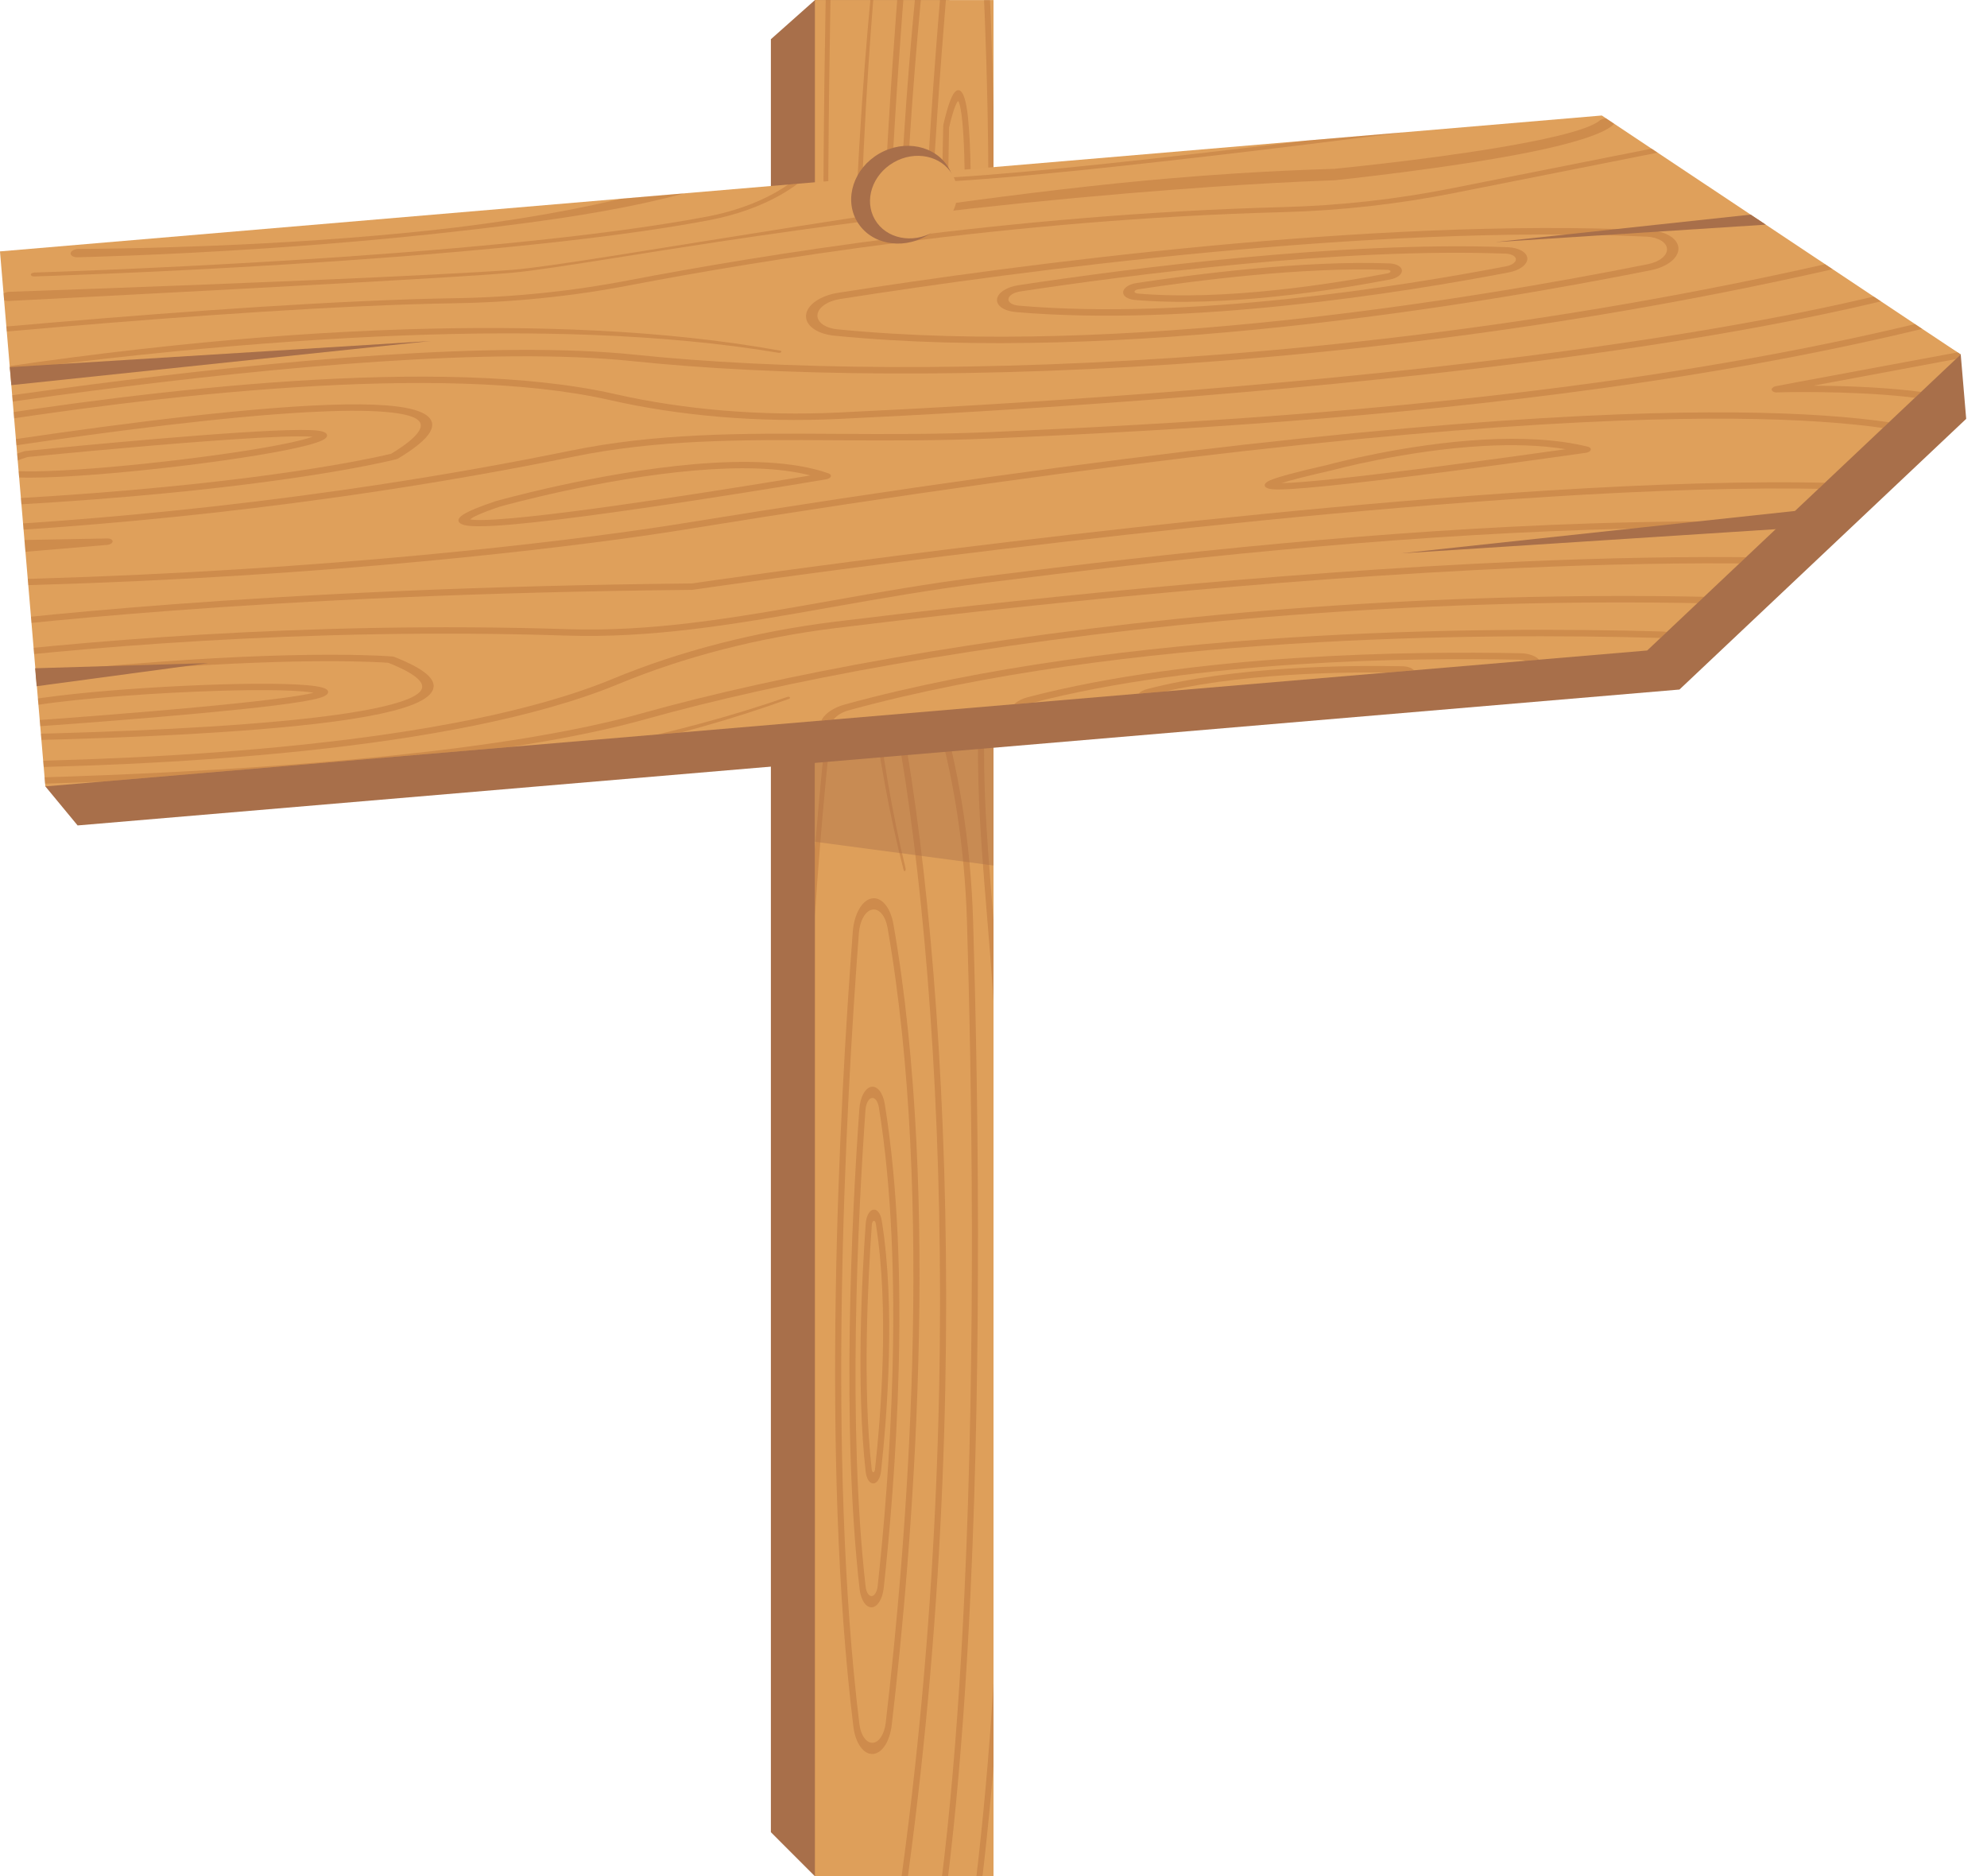 <?xml version="1.0" encoding="UTF-8"?><svg xmlns="http://www.w3.org/2000/svg" xmlns:xlink="http://www.w3.org/1999/xlink" clip-rule="evenodd" fill-rule="evenodd" height="7495.2" preserveAspectRatio="xMidYMid meet" stroke-linejoin="round" stroke-miterlimit="2" version="1.0" viewBox="2.7 4.0 7939.6 7495.2" width="7939.6" zoomAndPan="magnify"><g><g><g id="change1_7"><path d="M769.074,570.28L659.074,570.28L623.074,592.943L623.074,1630.8L659.074,1656.3L769.074,1656.3L769.074,570.28Z" fill="#a86f4a" transform="matrix(4.888 0 0 6.902 37.376 -3931.77)"/></g><g transform="matrix(4.888 0 0 6.902 213.308 -3931.77)"><g id="change2_1"><path d="M623.074 570.28H769.074V1656.3H623.074z" fill="#de9f5a"/></g><clipPath id="a"><path d="M623.074 570.28H769.074V1656.3H623.074z"/></clipPath><g clip-path="url(#a)"><g><g id="change3_39"><path d="M252.71,551.418C252.71,551.418 519.849,504.787 640.793,545.987C762.45,587.431 1006.84,613.701 1251.68,530.729C1253,530.28 1253.71,528.841 1253.27,527.517C1252.82,526.193 1251.38,525.483 1250.05,525.931C1006.52,608.461 763.435,582.415 642.426,541.192C520.703,499.726 251.841,546.428 251.841,546.428C250.464,546.668 249.541,547.98 249.781,549.358C250.02,550.735 251.333,551.658 252.71,551.418Z" fill="#a05423" fill-opacity=".26" transform="matrix(-.012 1.28 .991 -.006 161.42 173.132)"/></g><g id="change3_28"><path d="M730.804,539.487C855.647,580.631 1013.5,558.428 1092.97,542.422C1092.98,542.422 1092.98,542.421 1092.98,542.42C1100.35,540.902 1105.7,534.512 1105.9,526.995C1106.1,519.477 1101.09,512.813 1093.82,510.906C1093.8,510.901 1093.78,510.896 1093.76,510.891C972.19,482.272 814.536,495.804 733.936,505.979C733.933,505.98 733.93,505.98 733.927,505.981C725.931,507.018 719.72,513.457 718.972,521.485C718.224,529.514 723.137,536.989 730.804,539.487ZM732.381,534.673C732.378,534.672 732.376,534.671 732.373,534.67C726.958,532.906 723.487,527.626 724.016,521.956C724.544,516.286 728.929,511.738 734.576,511.004C814.769,500.881 971.61,487.349 1092.56,515.814C1097.55,517.133 1100.97,521.705 1100.84,526.86C1100.7,532.024 1097.02,536.414 1091.97,537.458C1013.06,553.349 856.337,575.525 732.381,534.673ZM730.804,539.487L730.796,539.484L730.804,539.487Z" fill="#a05423" fill-opacity=".26" transform="matrix(-.012 1.28 .991 -.006 161.42 173.132)"/></g><g id="change3_3"><path d="M730.368,541.404C855.454,582.629 1013.62,560.42 1093.25,544.383C1093.25,544.382 1093.26,544.381 1093.26,544.379C1101.48,542.685 1107.35,535.447 1107.57,527.056C1107.79,518.649 1102.31,511.096 1094.17,508.964C1094.14,508.956 1094.11,508.948 1094.08,508.94C972.342,480.282 814.473,493.813 733.763,504.002C733.759,504.003 733.754,504.004 733.75,504.004C724.905,505.152 718.141,512.39 717.313,521.269C716.48,530.209 721.832,538.622 730.368,541.404ZM732.819,532.756C732.815,532.755 732.811,532.753 732.806,532.752C728.262,531.271 725.231,526.931 725.675,522.172C726.124,517.353 729.953,513.606 734.752,512.981C814.829,502.872 971.434,489.341 1092.22,517.758C1096.34,518.857 1099.28,522.537 1099.17,526.799C1099.05,531.09 1095.89,534.63 1091.69,535.499C1012.94,551.358 856.527,573.526 732.819,532.756ZM730.371,541.405L730.358,541.401L730.371,541.405Z" fill="#a05423" fill-opacity=".26" transform="matrix(-.007 .772 .555 -.003 384.828 647.146)"/></g><g id="change3_6"><path d="M729.222,545.476C854.978,586.906 1013.94,564.683 1093.97,548.564C1093.99,548.562 1094,548.56 1094.01,548.557C1104.12,546.474 1111.25,537.496 1111.52,527.178C1111.79,516.825 1105.13,507.456 1095.11,504.831C1095.05,504.815 1094.98,504.799 1094.92,504.784C972.746,476.022 814.305,489.551 733.302,499.777C733.293,499.778 733.285,499.78 733.276,499.781C722.529,501.175 714.384,510.054 713.379,520.845C712.362,531.752 718.807,542.081 729.222,545.476ZM733.977,528.689C733.969,528.686 733.961,528.683 733.952,528.68C731.285,527.811 729.349,525.389 729.609,522.596C729.881,519.687 732.327,517.583 735.223,517.205C814.994,507.135 970.969,493.608 1091.29,521.895C1093.54,522.513 1095.28,524.368 1095.21,526.677C1095.15,529.042 1093.26,530.84 1090.94,531.32C1012.61,547.096 857.027,569.242 733.977,528.689ZM729.225,545.477L729.2,545.469L729.225,545.477Z" fill="#a05423" fill-opacity=".26" transform="matrix(-.004 .398 .286 -.002 524.615 987.59)"/></g><g id="change3_40"><path d="M288.446,521.463C288.446,521.463 325.014,514.845 379.293,510.754C397.785,509.36 418.33,508.263 440.19,507.782C456.487,507.423 473.513,507.429 490.966,507.887C507.56,508.322 524.538,509.166 541.644,510.604C569.556,512.95 597.8,516.843 625.242,522.962C653.232,529.204 680.394,537.697 705.494,549.193C705.939,549.402 706.469,549.211 706.678,548.767C706.887,548.323 706.696,547.792 706.251,547.583C681.227,535.507 654.086,526.339 626.03,519.565C598.517,512.922 570.14,508.528 542.067,505.873C524.873,504.247 507.792,503.263 491.098,502.833C473.554,502.381 456.436,502.54 440.06,503.084C418.12,503.813 397.512,505.268 378.977,507.01C324.618,512.121 288.106,519.717 288.106,519.717C287.624,519.81 287.309,520.278 287.403,520.76C287.497,521.241 287.964,521.557 288.446,521.463Z" fill="#a05423" fill-opacity=".26" transform="matrix(-.012 1.28 .991 -.006 161.42 173.132)"/></g><g id="change3_15"><path d="M292.655,580.658C292.655,580.658 421.448,560.365 495.868,564.447C509.428,565.19 521.158,566.736 529.913,569.4C537.824,571.807 543.252,574.91 544.741,579.563C545.436,581.737 545.156,584.202 543.939,587.006C541.993,591.487 537.781,596.644 531.025,602.651C526.686,603.88 494.657,612.325 429.877,613.702C390.768,614.534 339.774,612.794 275.789,605.345C274.457,605.189 273.248,606.145 273.093,607.477C272.937,608.81 273.892,610.018 275.225,610.174C339.483,617.716 390.7,619.515 429.982,618.708C500.821,617.254 533.018,607.343 533.018,607.343C533.362,607.237 533.679,607.06 533.949,606.822C540.882,600.716 545.371,595.335 547.8,590.657C549.674,587.046 550.37,583.784 550.122,580.867C549.744,576.426 547.214,572.661 542.706,569.625C538.603,566.862 532.765,564.674 525.547,563.045C462.803,548.883 291.897,575.855 291.897,575.855C290.571,576.064 289.665,577.31 289.875,578.636C290.084,579.961 291.33,580.867 292.655,580.658Z" fill="#a05423" fill-opacity=".26" transform="matrix(-.012 1.28 .991 -.006 161.42 173.132)"/></g><g id="change3_31"><path d="M276.023,563.776C276.023,563.776 385.1,540.149 490.803,544.023C542.13,545.904 592.672,554.236 629.384,575.082C629.384,575.082 629.384,575.082 629.384,575.082C644.699,583.773 660.893,590.688 677.649,595.732C694.406,600.777 711.727,603.95 729.295,605.157C729.296,605.157 729.298,605.158 729.299,605.158C801.648,609.983 921.09,614.991 1034.12,606.664C1108.51,601.184 1180.12,589.911 1233.79,569.086C1235.04,568.601 1235.66,567.191 1235.18,565.94C1234.69,564.689 1233.28,564.067 1232.03,564.552C1178.74,585.2 1107.62,596.291 1033.75,601.702C920.983,609.963 801.82,604.947 729.639,600.113C712.448,598.937 695.5,595.836 679.102,590.905C662.702,585.974 646.854,579.211 631.865,570.71C594.532,549.528 543.171,540.934 490.984,539.044C384.678,535.194 274.992,559.025 274.992,559.025C273.681,559.309 272.847,560.605 273.131,561.916C273.416,563.227 274.711,564.061 276.023,563.776Z" fill="#a05423" fill-opacity=".26" transform="matrix(-.012 1.28 .991 -.006 161.42 173.132)"/></g><g id="change3_1"><path d="M370.033,576.16C369.74,576.168 369.45,576.229 369.178,576.341C361.048,579.672 356.596,582.694 354.927,585.118C353.264,587.534 353.462,589.692 354.991,591.607C356.062,592.949 358.126,594.229 361.131,595.232C366.31,596.96 374.623,598.13 384.718,598.757C421.005,601.012 480.628,596.441 498.052,589.136C500.217,588.226 501.579,587.316 502.3,586.541C503.032,585.754 503.341,584.957 503.417,584.233C503.523,583.237 503.242,582.249 502.389,581.347C501.819,580.743 500.847,580.112 499.438,579.594C495.94,578.306 488.91,577.337 479.815,576.692C442.672,574.057 370.033,576.16 370.033,576.16ZM496.997,584.053C496.708,584.204 496.402,584.352 496.097,584.48C487.29,588.178 467.403,591.071 445.375,592.767C416.601,594.983 384.18,595.098 367.704,591.846C365.667,591.444 363.885,590.993 362.402,590.481C361.046,590.013 359.964,589.519 359.227,588.94C358.912,588.692 358.632,588.483 358.795,588.157C359.184,587.385 360.076,586.606 361.404,585.694C363.482,584.267 366.515,582.715 370.615,581.009L370.616,581.008C375.371,580.885 417.231,579.844 452.219,580.579C467.388,580.898 481.258,581.543 490.2,582.761C493.081,583.154 495.403,583.555 496.997,584.053Z" fill="#a05423" fill-opacity=".26" transform="matrix(-.012 1.28 .991 -.006 161.42 173.132)"/></g><g id="change3_7"><path d="M287.917,631.806C287.917,631.806 353.924,641.68 450.294,637.211C498.011,634.999 553.176,629.266 611.456,617.083C629.932,613.219 648.113,612.643 666.526,613.81C706.804,616.362 748.181,627.197 796.054,630.703C879.964,636.825 973.179,640.647 1065.92,632.011C1125.86,626.431 1185.59,615.647 1242.5,596.948C1243.77,596.53 1244.47,595.155 1244.05,593.88C1243.63,592.605 1242.26,591.91 1240.98,592.329C1184.41,610.881 1125.03,621.548 1065.46,627.067C973,635.633 880.074,631.788 796.424,625.655C748.532,622.158 707.137,611.33 666.843,608.787C647.98,607.596 629.356,608.209 610.429,612.172C552.438,624.319 497.546,630.039 450.064,632.264C354.26,636.752 288.635,626.996 288.635,626.996C287.307,626.799 286.069,627.715 285.871,629.042C285.673,630.37 286.59,631.608 287.917,631.806Z" fill="#a05423" fill-opacity=".26" transform="matrix(-.012 1.28 .991 -.006 161.42 173.132)"/></g><g id="change3_21"><path d="M251.841,546.428C251.841,546.428 520.703,499.726 642.426,541.192C763.435,582.415 1006.52,608.461 1250.05,525.931C1251.38,525.483 1252.82,526.193 1253.27,527.517C1253.71,528.841 1253,530.28 1251.68,530.729C1006.84,613.701 762.45,587.431 640.793,545.987C519.849,504.787 252.71,551.418 252.71,551.418C251.333,551.658 250.02,550.735 249.781,549.358C249.541,547.98 250.464,546.668 251.841,546.428Z" fill="#a05423" fill-opacity=".26" transform="matrix(-.012 1.28 -.991 .006 1519.115 153.35)"/></g><g id="change3_9"><path d="M730.804,539.487C723.137,536.989 718.224,529.514 718.972,521.485C719.72,513.457 725.931,507.018 733.927,505.981C733.93,505.98 733.933,505.98 733.936,505.979C814.536,495.804 972.19,482.272 1093.76,510.891C1093.78,510.896 1093.8,510.901 1093.82,510.906C1101.09,512.813 1106.1,519.477 1105.9,526.995C1105.7,534.512 1100.35,540.902 1092.98,542.42C1092.98,542.421 1092.98,542.422 1092.97,542.422C1013.5,558.428 855.647,580.631 730.804,539.487ZM732.373,534.67C732.376,534.671 732.378,534.672 732.381,534.673C856.337,575.525 1013.06,553.349 1091.97,537.458C1097.02,536.414 1100.7,532.024 1100.84,526.86C1100.97,521.716 1097.56,517.153 1092.6,515.823C971.61,487.349 814.769,500.881 734.576,511.004C728.929,511.738 724.544,516.286 724.016,521.956C723.487,527.626 726.958,532.906 732.373,534.67ZM730.796,539.484L730.804,539.487L730.796,539.484Z" fill="#a05423" fill-opacity=".26" transform="matrix(-.012 1.28 -.991 .006 1519.115 153.35)"/></g><g id="change3_49"><path d="M730.368,541.404C721.832,538.622 716.48,530.209 717.313,521.269C718.141,512.39 724.905,505.152 733.75,504.004C733.754,504.004 733.759,504.003 733.763,504.002C814.473,493.813 972.342,480.282 1094.08,508.94C1094.11,508.948 1094.14,508.956 1094.17,508.964C1102.31,511.096 1107.79,518.649 1107.57,527.056C1107.35,535.447 1101.48,542.685 1093.26,544.379C1093.26,544.381 1093.25,544.382 1093.25,544.383C1013.62,560.42 855.454,582.629 730.368,541.404ZM732.806,532.752C732.811,532.753 732.815,532.755 732.819,532.756C856.527,573.526 1012.94,551.358 1091.69,535.498C1095.89,534.63 1099.05,531.09 1099.17,526.799C1099.28,522.552 1096.36,518.882 1092.27,517.771C971.441,489.341 814.83,502.872 734.752,512.981C729.953,513.606 726.124,517.353 725.675,522.172C725.231,526.931 728.262,531.271 732.806,532.752ZM730.358,541.401L730.371,541.405L730.358,541.401Z" fill="#a05423" fill-opacity=".26" transform="matrix(-.007 .772 -.555 .003 1286.96 630.082)"/></g><g id="change3_4"><path d="M729.222,545.476C718.807,542.081 712.362,531.752 713.379,520.845C714.384,510.054 722.529,501.175 733.276,499.781C733.285,499.78 733.293,499.778 733.302,499.777C814.305,489.551 972.746,476.022 1094.92,504.784C1094.98,504.799 1095.05,504.815 1095.11,504.831C1105.13,507.456 1111.79,516.825 1111.52,527.178C1111.25,537.496 1104.12,546.474 1094.01,548.557C1094,548.56 1093.99,548.562 1093.97,548.564C1013.94,564.683 854.978,586.906 729.222,545.476ZM733.952,528.68C733.961,528.683 733.969,528.686 733.977,528.689C857.027,569.242 1012.61,547.096 1090.94,531.32C1093.26,530.84 1095.15,529.042 1095.21,526.677C1095.28,524.384 1093.57,522.538 1091.36,521.913C970.99,493.606 814.999,507.134 735.223,517.205C732.327,517.583 729.881,519.687 729.609,522.596C729.349,525.389 731.285,527.811 733.952,528.68ZM729.2,545.469L729.225,545.477L729.2,545.469Z" fill="#a05423" fill-opacity=".26" transform="matrix(-.004 .398 -.286 .002 1140.895 972.232)"/></g><g id="change3_20"><path d="M288.106,519.717C288.106,519.717 324.618,512.121 378.976,507.01C397.512,505.268 418.12,503.813 440.06,503.084C456.436,502.54 473.554,502.381 491.098,502.833C507.792,503.263 524.873,504.247 542.067,505.873C570.14,508.528 598.517,512.922 626.031,519.565C654.086,526.339 681.227,535.507 706.251,547.583C706.696,547.792 706.887,548.323 706.678,548.767C706.469,549.211 705.939,549.402 705.494,549.193C680.393,537.697 653.232,529.204 625.241,522.962C597.8,516.843 569.556,512.95 541.644,510.604C524.538,509.166 507.56,508.322 490.966,507.887C473.513,507.429 456.487,507.423 440.19,507.782C418.33,508.263 397.785,509.36 379.294,510.754C325.015,514.845 288.446,521.463 288.446,521.463C287.964,521.557 287.497,521.241 287.403,520.76C287.309,520.278 287.624,519.81 288.106,519.717Z" fill="#a05423" fill-opacity=".26" transform="matrix(-.012 1.28 -.991 .006 1519.115 153.35)"/></g><g id="change3_8"><path d="M291.897,575.855C291.897,575.855 462.803,548.883 525.547,563.045C532.765,564.674 538.604,566.862 542.707,569.625C547.214,572.661 549.744,576.426 550.122,580.867C550.37,583.784 549.674,587.047 547.8,590.657C545.371,595.336 540.882,600.717 533.949,606.822C533.679,607.06 533.362,607.237 533.018,607.343C533.018,607.343 500.821,617.254 429.982,618.708C390.7,619.515 339.483,617.716 275.225,610.174C273.892,610.018 272.937,608.81 273.093,607.477C273.248,606.145 274.457,605.189 275.789,605.345C339.774,612.794 390.768,614.534 429.877,613.702C494.66,612.325 526.689,603.879 531.023,602.652C537.35,597.027 541.446,592.141 543.546,587.856C545.64,583.583 545.601,580.054 543.508,577.166C541.287,574.102 537.112,571.787 531.516,569.912C522.622,566.93 510.279,565.237 495.868,564.447C421.448,560.365 292.655,580.658 292.655,580.658C291.33,580.867 290.084,579.961 289.875,578.636C289.665,577.31 290.571,576.064 291.897,575.855Z" fill="#a05423" fill-opacity=".26" transform="matrix(-.012 1.28 -.991 .006 1519.115 153.35)"/></g><g id="change3_17"><path d="M274.992,559.025C274.992,559.025 384.678,535.194 490.984,539.044C543.171,540.934 594.532,549.528 631.865,570.71C646.854,579.211 662.702,585.974 679.102,590.905C695.5,595.836 712.448,598.937 729.639,600.113C801.82,604.947 920.983,609.963 1033.75,601.702C1107.62,596.291 1178.74,585.2 1232.03,564.552C1233.28,564.067 1234.69,564.689 1235.18,565.94C1235.66,567.191 1235.04,568.601 1233.79,569.086C1180.12,589.911 1108.51,601.184 1034.12,606.664C921.09,614.991 801.648,609.983 729.299,605.158C729.298,605.158 729.296,605.157 729.295,605.157C711.727,603.95 694.406,600.777 677.649,595.732C660.893,590.688 644.699,583.773 629.384,575.082C629.384,575.082 629.384,575.082 629.384,575.082C592.672,554.236 542.13,545.904 490.803,544.023C385.1,540.149 276.023,563.776 276.023,563.776C274.711,564.061 273.416,563.227 273.131,561.916C272.847,560.605 273.681,559.309 274.992,559.025Z" fill="#a05423" fill-opacity=".26" transform="matrix(-.012 1.28 -.991 .006 1519.115 153.35)"/></g><g id="change3_80"><path d="M369.178,576.341C369.45,576.229 369.74,576.168 370.033,576.16C370.033,576.16 442.672,574.057 479.815,576.692C488.91,577.337 495.94,578.306 499.438,579.594C500.847,580.112 501.819,580.743 502.389,581.347C503.242,582.249 503.523,583.237 503.417,584.233C503.341,584.957 503.032,585.754 502.3,586.541C501.579,587.316 500.217,588.226 498.052,589.136C480.628,596.441 421.005,601.012 384.718,598.757C374.624,598.13 366.31,596.96 361.131,595.232C358.127,594.229 356.062,592.949 354.991,591.607C353.462,589.693 353.264,587.534 354.927,585.118C356.596,582.694 361.048,579.672 369.178,576.341ZM496.997,584.053C495.403,583.555 493.081,583.154 490.2,582.761C481.258,581.543 467.388,580.898 452.219,580.579C417.23,579.844 375.369,580.885 370.616,581.008L370.615,581.009C366.515,582.715 363.482,584.267 361.404,585.694C360.076,586.606 359.184,587.385 358.795,588.157C358.66,588.426 358.853,588.622 359.093,588.83C359.367,589.067 359.708,589.287 360.104,589.503C361.833,590.444 364.433,591.201 367.704,591.846C384.18,595.098 416.602,594.983 445.375,592.767C467.404,591.071 487.29,588.178 496.097,584.48C496.402,584.352 496.709,584.204 496.997,584.053Z" fill="#a05423" fill-opacity=".26" transform="matrix(-.012 1.28 -.991 .006 1519.115 153.35)"/></g><g id="change3_70"><path d="M288.635,626.996C288.635,626.996 354.26,636.752 450.064,632.264C497.546,630.039 552.438,624.319 610.429,612.172C629.356,608.209 647.98,607.596 666.843,608.787C707.137,611.33 748.532,622.158 796.424,625.655C880.074,631.788 973,635.633 1065.46,627.067C1125.03,621.548 1184.41,610.881 1240.98,592.329C1242.26,591.91 1243.63,592.605 1244.05,593.88C1244.47,595.155 1243.77,596.53 1242.5,596.948C1185.59,615.647 1125.86,626.431 1065.92,632.011C973.179,640.647 879.964,636.825 796.054,630.703C748.181,627.197 706.804,616.362 666.526,613.81C648.113,612.643 629.932,613.219 611.456,617.083C553.176,629.266 498.011,634.999 450.294,637.211C353.924,641.68 287.917,631.806 287.917,631.806C286.59,631.608 285.673,630.37 285.871,629.042C286.069,627.715 287.307,626.799 288.635,626.996Z" fill="#a05423" fill-opacity=".26" transform="matrix(-.012 1.28 -.991 .006 1519.115 153.35)"/></g><g id="change3_71"><path d="M275.931,718.65C275.931,718.65 327.304,709.584 428.84,711.388C488.253,712.443 564.81,717.216 658.27,729.699C658.471,729.726 658.674,729.729 658.876,729.707C658.876,729.707 840.779,709.839 1004.35,712.689C1098.15,714.324 1185.91,723.325 1229.51,748.102C1230.68,748.766 1232.16,748.357 1232.83,747.191C1233.49,746.025 1233.08,744.539 1231.91,743.876C1187.87,718.812 1099.23,709.385 1004.43,707.701C844.447,704.858 666.947,723.772 658.633,724.669C565.073,712.22 488.424,707.47 428.927,706.441C326.766,704.673 275.083,713.862 275.083,713.862C273.762,714.096 272.879,715.359 273.113,716.68C273.347,718.001 274.61,718.884 275.931,718.65Z" fill="#a05423" fill-opacity=".26" transform="matrix(-.012 1.28 .991 -.006 161.42 173.132)"/></g><g id="change3_50"><path d="M1237.33,715.966C1237.33,715.958 1236.03,702.736 1212.68,688.179C1191.26,674.822 1150.59,659.984 1073.38,653.59C987.554,646.482 856.295,649.763 655.596,676.999C655.588,677 655.58,677.002 655.571,677.003C655.571,677.003 579.754,688.073 460.188,683.375C403.87,681.162 337.853,675.454 265.483,663.441C264.16,663.221 262.906,664.117 262.686,665.44C262.466,666.764 263.362,668.017 264.686,668.237C337.276,680.328 403.497,686.095 459.992,688.342C579.754,693.104 655.835,682.063 656.298,681.996C856.453,654.791 987.366,651.475 1072.97,658.532C1148.95,664.795 1189.02,679.191 1210.1,692.323C1230.85,705.246 1232.5,716.546 1232.5,716.546C1232.66,717.878 1233.87,718.83 1235.2,718.67C1236.54,718.509 1237.49,717.298 1237.33,715.966ZM1237.33,715.966L1237.33,715.966L1237.33,715.966Z" fill="#a05423" fill-opacity=".26" transform="matrix(-.012 1.28 .991 -.006 161.42 173.132)"/></g><g id="change3_19"><path d="M575.141,646.969C575.077,646.992 575.014,647.016 574.953,647.043C568.474,649.903 564.152,652.31 561.648,654.274C559.917,655.632 558.938,656.9 558.501,657.96C558.069,659.008 558.048,659.978 558.309,660.864C558.615,661.904 559.36,662.905 560.702,663.7C563.017,665.071 567.912,665.96 574.683,666.232C614.102,667.811 721.803,651.763 721.803,651.763C722.793,651.615 723.602,650.896 723.866,649.931C724.129,648.965 723.796,647.935 723.019,647.305C708.111,635.244 686.604,631.091 664.492,631.085C620.945,631.074 575.141,646.969 575.141,646.969ZM563.304,659.511C563.781,658.996 564.818,657.944 565.99,657.16C568.387,655.557 571.949,653.697 576.822,651.533L576.826,651.532C579.126,650.748 622.866,636.025 664.488,636.084C683.039,636.11 701.187,639.035 714.877,647.676C691.536,651.047 608.387,662.615 574.876,661.316C570.185,661.135 566.523,660.724 564.239,659.941C563.917,659.83 563.565,659.653 563.304,659.511Z" fill="#a05423" fill-opacity=".26" transform="matrix(-.012 1.28 .991 -.006 161.42 173.132)"/></g><g id="change3_57"><path d="M1160.26,644C1186.16,639.324 1235.34,630.573 1235.34,630.573C1236.66,630.34 1237.54,629.077 1237.31,627.756C1237.07,626.435 1235.81,625.552 1234.49,625.785C1234.49,625.785 1175.81,636.087 1152.86,640.213C1148.93,640.919 1146.05,641.445 1144.68,641.708C1144.22,641.796 1143.91,641.858 1143.77,641.89C1142.83,642.108 1142.46,642.595 1142.41,642.658C1141.45,643.695 1141.6,644.709 1142,645.508C1142.13,645.77 1142.64,646.906 1144.27,646.907C1144.91,646.906 1175.31,650.023 1201.17,659.069C1214.74,663.815 1227.11,670.112 1232.9,678.682C1233.64,679.796 1235.16,680.092 1236.27,679.343C1237.38,678.594 1237.68,677.082 1236.93,675.969C1230.7,666.674 1217.5,659.543 1202.82,654.375C1188.07,649.18 1171.87,645.895 1160.26,644ZM1144.78,641.891C1144.62,641.864 1144.45,641.85 1144.27,641.85C1144.31,641.85 1144.48,641.863 1144.78,641.891Z" fill="#a05423" fill-opacity=".26" transform="matrix(-.012 1.28 .991 -.006 161.42 173.132)"/></g><g id="change3_46"><path d="M943.6,673.751C928.224,677.562 919.979,680.395 917.046,682.318C914.922,683.711 914.592,685.301 914.773,686.332C914.92,687.164 915.413,688.052 916.562,688.724C917.426,689.23 918.975,689.695 921.148,689.987C944.77,693.164 1057.53,681.594 1057.53,681.594C1058.61,681.483 1059.49,680.696 1059.73,679.64C1059.96,678.584 1059.5,677.495 1058.57,676.935C1045.05,668.769 1028.94,665.28 1013.09,664.429C978.647,662.582 945.461,673.148 943.593,673.753L943.6,673.751ZM922.228,685.157C926.161,683.473 933.441,681.299 944.856,678.449C944.914,678.435 944.971,678.418 945.028,678.399C945.028,678.399 978.286,667.512 1012.82,669.413C1025.1,670.089 1037.56,672.379 1048.7,677.426C1022.54,680.021 942.489,687.594 922.228,685.157Z" fill="#a05423" fill-opacity=".26" transform="matrix(-.012 1.28 .991 -.006 161.42 173.132)"/></g><g id="change3_22"><path d="M289.849,641.904L360.369,650.354C360.369,650.354 284.335,650.417 284.335,650.417C282.993,650.417 281.904,651.506 281.904,652.848C281.904,654.19 282.993,655.279 284.335,655.279L402.448,655.378C403.787,655.378 404.894,654.334 404.973,652.998C405.052,651.661 404.076,650.495 402.747,650.336L290.423,637.076C289.091,636.917 287.88,637.87 287.722,639.203C287.563,640.535 288.516,641.745 289.849,641.904Z" fill="#a05423" fill-opacity=".26" transform="matrix(-.012 1.28 .991 -.006 161.42 173.132)"/></g><g id="change3_51"><path d="M262.164,1784.79C262.164,1784.79 468.936,1791.95 587.145,1777.4C587.146,1777.4 587.148,1777.4 587.149,1777.4C617.224,1773.65 647.7,1774.61 677.478,1780.26C677.478,1780.26 677.478,1780.26 677.479,1780.26C745.54,1793.13 878.057,1811.75 1020.51,1796.8C1049.81,1793.74 1079.41,1795.14 1108.29,1800.96C1108.29,1800.96 1108.29,1800.96 1108.29,1800.96C1158.17,1810.92 1229.98,1825.4 1229.98,1825.4C1231.25,1825.65 1232.49,1824.83 1232.75,1823.56C1233.01,1822.28 1232.18,1821.04 1230.91,1820.78C1230.91,1820.78 1159.1,1806.31 1109.21,1796.35C1079.87,1790.44 1049.8,1789.01 1020.03,1792.12C1020.02,1792.12 1020.02,1792.12 1020.02,1792.12C878.133,1807.01 746.143,1788.46 678.353,1775.63C648.097,1769.9 617.129,1768.92 586.569,1772.73C468.629,1787.25 262.327,1780.09 262.327,1780.09C261.029,1780.05 259.939,1781.06 259.894,1782.36C259.849,1783.66 260.866,1784.75 262.164,1784.79Z" fill="#a05423" fill-opacity=".26" transform="matrix(-.01 1.088 .836 -.005 -456.935 260.907)"/></g><g id="change3_52"><path d="M356.566,1818.57C356.566,1818.57 439.587,1811.09 513.522,1805.52C559.121,1802.08 601.255,1799.43 618.245,1799.28C628.153,1799.24 645.95,1801.18 669.614,1804.24C684.563,1806.17 701.849,1808.51 720.961,1811.08C735.405,1813.02 750.888,1815.09 767.203,1817.18C800.459,1821.44 837.134,1825.79 875.532,1828.74C895.347,1830.25 915.598,1831.5 936.064,1832.12C944.704,1832.38 953.379,1832.52 962.071,1832.54C973.623,1832.56 985.205,1832.37 996.768,1831.94C1014.09,1831.31 1031.36,1830.1 1048.45,1828.44C1053.33,1828.55 1109.35,1829.94 1150.05,1837.86C1161.33,1840.05 1171.42,1842.69 1178.8,1846.05C1182.92,1847.92 1186.15,1849.93 1188,1852.3C1189.43,1854.16 1192.11,1854.52 1193.98,1853.08C1195.85,1851.65 1196.2,1848.97 1194.77,1847.1C1188.91,1839.33 1172.31,1833.06 1151.89,1828.77C1108.73,1819.68 1048.38,1817.75 1048.38,1817.75C1048.17,1817.75 1047.96,1817.75 1047.75,1817.77C1026.51,1819.71 1004.99,1820.71 983.482,1821.31C969.132,1821.71 954.786,1821.9 940.52,1821.93C903.624,1822 867.287,1820.89 832.949,1818.74C810.445,1817.33 788.813,1815.63 768.465,1813.67C753.4,1812.22 739.044,1810.67 725.565,1809.08C705.63,1806.72 687.612,1804.34 672.041,1802.3C647.159,1799.06 628.513,1796.66 618.245,1796.62C604.545,1796.5 574.512,1797.88 539.459,1799.66C460.44,1803.67 355.925,1810.07 355.925,1810.07C353.577,1810.24 351.814,1812.29 351.99,1814.64C352.167,1816.99 354.217,1818.75 356.566,1818.57Z" fill="#a05423" fill-opacity=".26" transform="matrix(-.01 1.088 .836 -.005 -456.935 260.907)"/></g><g id="change3_53"><path d="M1156.2,1863.34C1155.9,1862.87 1155.4,1862.57 1154.84,1862.52C1154.84,1862.52 937.616,1843.14 850.725,1847.04C835.22,1847.74 823.793,1849.22 818.327,1851.6C815.132,1852.99 813.723,1854.9 813.723,1856.8C813.723,1866.14 812.538,1882.51 823.317,1897.56C831.368,1908.8 846.121,1919.37 873.274,1925.6C899.949,1931.71 938.757,1933.65 995.198,1927.92C1089.42,1918.34 1129.56,1902.66 1146.18,1889.5C1155.03,1882.5 1157.5,1876.06 1157.87,1871.44C1158.27,1866.44 1156.2,1863.34 1156.2,1863.34ZM1153.51,1866.04C1154.02,1867.27 1154.8,1869.99 1153.83,1873.6C1152.84,1877.28 1150.11,1881.77 1143.94,1886.66C1127.53,1899.65 1087.84,1914.86 994.832,1924.31C938.935,1929.99 900.501,1928.12 874.083,1922.06C848.143,1916.12 833.953,1906.18 826.262,1895.45C816.052,1881.19 817.346,1865.65 817.346,1856.8C817.346,1856.4 817.712,1856.12 818.173,1855.79C819.09,1855.14 820.456,1854.58 822.214,1854.05C828.115,1852.31 838.059,1851.24 850.887,1850.66C934.19,1846.92 1137.48,1864.62 1153.51,1866.04L1153.51,1866.04Z" fill="#a05423" fill-opacity=".26" transform="matrix(-.01 1.088 .836 -.005 -456.935 260.907)"/></g><g id="change3_55"><path d="M1157.12,1862.75C1156.63,1862 1155.83,1861.51 1154.94,1861.43C1154.94,1861.43 937.608,1842.05 850.676,1845.95C834.984,1846.66 823.424,1848.19 817.892,1850.6C814.154,1852.23 812.636,1854.58 812.636,1856.8C812.636,1866.29 811.483,1882.9 822.433,1898.19C830.591,1909.58 845.514,1920.35 873.031,1926.66C899.783,1932.79 938.703,1934.75 995.308,1929C1089.9,1919.39 1130.17,1903.56 1146.86,1890.36C1156.07,1883.07 1158.57,1876.33 1158.95,1871.53C1159.38,1866.1 1157.12,1862.75 1157.12,1862.75ZM818.433,1857.02C818.574,1856.89 818.942,1856.57 819.25,1856.39C820.082,1855.92 821.183,1855.49 822.523,1855.1C828.37,1853.36 838.225,1852.32 850.936,1851.75C933.162,1848.06 1132.34,1865.27 1152.73,1867.06L1152.73,1867.06C1153.14,1868.32 1153.53,1870.52 1152.78,1873.32C1151.84,1876.85 1149.18,1881.12 1143.26,1885.81C1126.92,1898.75 1087.36,1913.82 994.722,1923.23C938.989,1928.89 900.667,1927.04 874.326,1921C848.75,1915.14 834.73,1905.4 827.146,1894.81C817.189,1880.91 818.413,1865.75 818.433,1857.02Z" fill="#a05423" fill-opacity=".26" transform="matrix(-.006 .68 .523 -.003 130.663 636.764)"/></g><g id="change3_10"><path d="M1158.68,1861.75C1157.88,1860.51 1156.57,1859.72 1155.11,1859.58C1155.11,1859.58 937.596,1840.19 850.593,1844.1C834.581,1844.82 822.795,1846.44 817.151,1848.9C812.482,1850.94 810.779,1854.02 810.779,1856.8C810.779,1866.54 809.682,1883.58 820.923,1899.27C829.266,1910.92 844.478,1922.02 872.616,1928.47C899.501,1934.63 938.612,1936.63 995.496,1930.85C1090.71,1921.17 1131.22,1905.11 1148.01,1891.81C1157.83,1884.04 1160.4,1876.8 1160.8,1871.68C1161.29,1865.53 1158.68,1861.75 1158.68,1861.75ZM820.281,1858.02C820.913,1857.7 822.046,1857.17 823.05,1856.88C828.805,1855.17 838.508,1854.16 851.019,1853.6C931.6,1849.99 1124.6,1866.47 1151.2,1868.79L1151.2,1868.79C1151.57,1871.63 1150.88,1877.41 1142.11,1884.36C1125.88,1897.2 1086.55,1912.03 994.534,1921.38C939.08,1927.02 900.949,1925.2 874.741,1919.19C849.786,1913.48 836.055,1904.06 828.656,1893.73C819.359,1880.75 820.186,1866.63 820.281,1858.02Z" fill="#a05423" fill-opacity=".26" transform="matrix(-.004 .414 .319 -.002 513.513 909.774)"/></g><g id="change3_54"><path d="M370.321,1834.55C370.321,1834.55 603.521,1811.5 721.924,1833.6C748.891,1838.83 771.351,1857.4 781.543,1882.91C791.546,1908.02 816.57,1940.93 879.562,1952.75C880.544,1952.93 881.492,1952.28 881.676,1951.3C881.861,1950.32 881.212,1949.37 880.23,1949.18C819.062,1937.71 794.622,1905.96 784.908,1881.57C784.908,1881.56 784.908,1881.56 784.907,1881.56C774.258,1854.91 750.786,1835.5 722.607,1830.04C722.603,1830.04 722.599,1830.04 722.595,1830.04C603.851,1807.88 369.965,1830.94 369.965,1830.94C368.97,1831.04 368.242,1831.93 368.34,1832.92C368.438,1833.92 369.326,1834.65 370.321,1834.55Z" fill="#a05423" fill-opacity=".26" transform="matrix(-.01 1.088 .836 -.005 -456.935 260.907)"/></g><g id="change3_58"><path d="M262.327,1780.09C262.327,1780.09 468.629,1787.25 586.569,1772.73C617.129,1768.92 648.097,1769.9 678.354,1775.64C746.143,1788.46 878.133,1807.01 1020.02,1792.12C1020.02,1792.12 1020.02,1792.12 1020.03,1792.12C1049.8,1789.01 1079.87,1790.44 1109.21,1796.35C1159.1,1806.31 1230.91,1820.78 1230.91,1820.78C1232.18,1821.04 1233.01,1822.28 1232.75,1823.56C1232.49,1824.83 1231.25,1825.65 1229.98,1825.4C1229.98,1825.4 1158.17,1810.92 1108.29,1800.96C1108.29,1800.96 1108.29,1800.96 1108.29,1800.96C1079.41,1795.14 1049.81,1793.74 1020.51,1796.8C878.057,1811.75 745.54,1793.13 677.479,1780.26C677.478,1780.26 677.478,1780.26 677.478,1780.26C647.7,1774.61 617.224,1773.65 587.149,1777.4C587.148,1777.4 587.146,1777.4 587.145,1777.4C468.936,1791.95 262.164,1784.79 262.164,1784.79C260.866,1784.75 259.849,1783.66 259.894,1782.36C259.939,1781.06 261.029,1780.05 262.327,1780.09Z" fill="#a05423" fill-opacity=".26" transform="matrix(-.01 1.088 -.836 .005 2127.507 245.49)"/></g><g id="change3_60"><path d="M355.925,1810.07C355.925,1810.07 460.44,1803.67 539.459,1799.66C574.512,1797.88 604.545,1796.5 618.245,1796.62C628.513,1796.66 647.159,1799.06 672.041,1802.3C687.612,1804.34 705.63,1806.72 725.565,1809.08C739.045,1810.67 753.4,1812.22 768.465,1813.67C788.813,1815.63 810.445,1817.33 832.949,1818.74C867.287,1820.89 903.624,1822 940.519,1821.93C954.786,1821.9 969.132,1821.71 983.482,1821.31C1004.99,1820.71 1026.51,1819.71 1047.75,1817.77C1047.96,1817.75 1048.17,1817.75 1048.38,1817.75C1048.38,1817.75 1108.73,1819.68 1151.89,1828.77C1172.31,1833.06 1188.91,1839.33 1194.77,1847.1C1196.2,1848.97 1195.85,1851.65 1193.98,1853.08C1192.11,1854.52 1189.43,1854.16 1188,1852.3C1186.15,1849.93 1182.92,1847.92 1178.8,1846.05C1171.42,1842.69 1161.33,1840.05 1150.05,1837.86C1109.36,1829.94 1053.34,1828.55 1048.45,1828.44C1031.36,1830.1 1014.09,1831.31 996.768,1831.94C985.205,1832.37 973.623,1832.56 962.071,1832.54C953.379,1832.52 944.704,1832.38 936.064,1832.12C915.598,1831.5 895.347,1830.25 875.532,1828.74C837.134,1825.79 800.459,1821.44 767.204,1817.18C750.889,1815.09 735.406,1813.02 720.962,1811.08C701.85,1808.51 684.564,1806.17 669.614,1804.24C645.95,1801.18 628.153,1799.24 618.245,1799.28C601.255,1799.43 559.121,1802.08 513.522,1805.52C439.587,1811.09 356.566,1818.57 356.566,1818.57C354.217,1818.75 352.167,1816.99 351.99,1814.64C351.814,1812.29 353.577,1810.24 355.925,1810.07Z" fill="#a05423" fill-opacity=".26" transform="matrix(-.01 1.088 -.836 .005 2127.507 245.49)"/></g><g id="change3_18"><path d="M1154.84,1862.52C1155.4,1862.57 1155.9,1862.87 1156.2,1863.34C1156.2,1863.34 1158.27,1866.44 1157.87,1871.44C1157.5,1876.06 1155.03,1882.5 1146.18,1889.5C1129.56,1902.66 1089.42,1918.34 995.198,1927.92C938.757,1933.65 899.949,1931.71 873.274,1925.6C846.121,1919.37 831.368,1908.8 823.317,1897.56C812.538,1882.51 813.723,1866.14 813.723,1856.8C813.723,1854.9 815.132,1852.99 818.327,1851.6C823.793,1849.22 835.22,1847.74 850.725,1847.04C937.616,1843.14 1154.84,1862.52 1154.84,1862.52ZM1153.51,1866.04C1137.48,1864.62 934.19,1846.92 850.887,1850.66C838.059,1851.24 828.115,1852.31 822.214,1854.05C820.456,1854.58 819.09,1855.14 818.173,1855.79C817.712,1856.12 817.346,1856.4 817.346,1856.8C817.346,1865.65 816.052,1881.19 826.262,1895.45C833.953,1906.18 848.143,1916.12 874.083,1922.06C900.501,1928.12 938.935,1929.99 994.832,1924.31C1087.84,1914.86 1127.53,1899.65 1143.94,1886.66C1150.11,1881.77 1152.84,1877.28 1153.83,1873.6C1154.8,1869.99 1154.02,1867.27 1153.51,1866.04L1153.51,1866.04Z" fill="#a05423" fill-opacity=".26" transform="matrix(-.01 1.088 -.836 .005 2127.507 245.49)"/></g><g id="change3_32"><path d="M1154.94,1861.43C1155.83,1861.51 1156.63,1862 1157.12,1862.75C1157.12,1862.75 1159.38,1866.1 1158.95,1871.53C1158.57,1876.33 1156.07,1883.07 1146.86,1890.36C1130.17,1903.56 1089.9,1919.39 995.308,1929C938.703,1934.75 899.783,1932.79 873.031,1926.66C845.514,1920.35 830.591,1909.58 822.433,1898.19C811.483,1882.9 812.636,1866.29 812.636,1856.8C812.636,1854.58 814.154,1852.23 817.892,1850.6C823.424,1848.19 834.984,1846.66 850.676,1845.95C937.608,1842.05 1154.94,1861.43 1154.94,1861.43ZM818.433,1857.02C818.413,1865.75 817.189,1880.91 827.146,1894.81C834.73,1905.4 848.75,1915.14 874.326,1921C900.667,1927.04 938.989,1928.89 994.722,1923.23C1087.36,1913.82 1126.92,1898.75 1143.26,1885.81C1149.18,1881.12 1151.84,1876.85 1152.78,1873.32C1153.53,1870.52 1153.14,1868.32 1152.73,1867.06L1152.73,1867.06C1132.34,1865.27 933.161,1848.06 850.936,1851.75C838.225,1852.32 828.37,1853.36 822.523,1855.1C821.183,1855.49 820.082,1855.92 819.25,1856.39C818.942,1856.57 818.574,1856.89 818.433,1857.02Z" fill="#a05423" fill-opacity=".26" transform="matrix(-.006 .68 -.523 .003 1532.936 628.399)"/></g><g id="change3_37"><path d="M1155.11,1859.58C1156.57,1859.72 1157.88,1860.51 1158.68,1861.75C1158.68,1861.75 1161.29,1865.53 1160.8,1871.68C1160.4,1876.8 1157.83,1884.04 1148.01,1891.81C1131.22,1905.11 1090.71,1921.17 995.496,1930.85C938.612,1936.63 899.501,1934.63 872.616,1928.47C844.478,1922.02 829.266,1910.92 820.923,1899.27C809.682,1883.58 810.779,1866.54 810.779,1856.8C810.779,1854.02 812.482,1850.94 817.151,1848.9C822.795,1846.44 834.581,1844.82 850.593,1844.1C937.596,1840.19 1155.11,1859.58 1155.11,1859.58ZM820.281,1858.02C820.186,1866.63 819.359,1880.75 828.656,1893.73C836.055,1904.06 849.786,1913.48 874.741,1919.19C900.949,1925.2 939.08,1927.02 994.534,1921.38C1086.55,1912.03 1125.88,1897.2 1142.11,1884.36C1150.88,1877.41 1151.57,1871.63 1151.2,1868.79L1151.2,1868.79C1124.6,1866.47 931.6,1849.99 851.019,1853.6C838.508,1854.16 828.805,1855.17 823.05,1856.88C822.046,1857.17 820.913,1857.7 820.281,1858.02Z" fill="#a05423" fill-opacity=".26" transform="matrix(-.004 .414 -.319 .002 1145.025 906.007)"/></g><g id="change3_11"><path d="M369.965,1830.94C369.965,1830.94 603.851,1807.88 722.595,1830.04C722.599,1830.04 722.603,1830.04 722.607,1830.04C750.786,1835.5 774.258,1854.91 784.907,1881.56C784.908,1881.56 784.908,1881.56 784.908,1881.57C794.622,1905.96 819.062,1937.71 880.23,1949.18C881.212,1949.37 881.861,1950.32 881.676,1951.3C881.492,1952.28 880.544,1952.93 879.562,1952.75C816.57,1940.93 791.546,1908.02 781.542,1882.9C771.351,1857.4 748.891,1838.83 721.924,1833.6C603.521,1811.5 370.321,1834.55 370.321,1834.55C369.326,1834.65 368.438,1833.92 368.34,1832.92C368.242,1831.93 368.97,1831.04 369.965,1830.94Z" fill="#a05423" fill-opacity=".26" transform="matrix(-.01 1.088 -.836 .005 2127.507 245.49)"/></g><g id="change3_44"><path d="M393.248,1845.38C393.248,1845.38 435.347,1840.56 491.681,1838.77C512.147,1838.12 534.486,1837.89 557.383,1838.33C571.868,1838.61 586.57,1839.17 601.172,1840.02C609.989,1840.54 618.765,1841.12 627.439,1841.87C640.907,1843.03 654.102,1844.52 666.775,1846.61C681.535,1849.05 695.569,1852.17 708.443,1856.3C718.084,1859.39 727.068,1863.03 735.217,1867.25C742.842,1871.2 749.734,1875.69 755.756,1880.7C762.447,1886.26 768.037,1892.51 772.466,1899.37C790.665,1928.04 805.947,1947.24 818.366,1960.13C845,1987.79 857.083,1985.16 857.083,1985.16C859.131,1984.52 861.308,1985.67 861.942,1987.72C862.576,1989.77 861.428,1991.94 859.38,1992.58L821.355,1975.8C806.744,1963.53 787.376,1942.26 762.819,1905.66C757.71,1897.88 750.722,1891.19 742.424,1885.2C734.791,1879.69 726.037,1874.82 716.358,1870.49C691.255,1859.26 660.224,1851.44 627.186,1846.93C614.977,1845.26 602.518,1844.01 590.019,1843.21C571.145,1842.02 552.199,1841.81 533.944,1842.04C514.141,1842.3 495.146,1843.24 477.888,1844.4C429.133,1847.71 394.282,1853.07 394.282,1853.07C392.157,1853.36 390.201,1851.87 389.915,1849.74C389.63,1847.62 391.123,1845.66 393.248,1845.38Z" fill="#a05423" fill-opacity=".26" transform="matrix(-.01 1.088 -.836 .005 2127.507 245.49)"/></g><g id="change3_45"><path d="M452.677,1876.31C472.07,1872.4 537.753,1864.5 598.115,1869.31C638.69,1872.54 676.838,1881.6 697.225,1901.21C722.492,1925.51 736.388,1946.18 748.303,1961.3C759.835,1975.93 769.386,1985.28 786.192,1987.29C787.185,1987.4 787.895,1988.31 787.777,1989.3C787.658,1990.29 786.756,1991 785.763,1990.88C767.947,1988.76 757.682,1979.05 745.458,1963.54C733.618,1948.52 719.821,1927.97 694.714,1903.82C674.801,1884.67 637.458,1876.08 597.827,1872.92C537.882,1868.14 472.653,1875.98 453.394,1879.87C452.414,1880.06 451.458,1879.43 451.26,1878.45C451.062,1877.47 451.697,1876.51 452.677,1876.31Z" fill="#a05423" fill-opacity=".26" transform="matrix(-.01 1.088 -.836 .005 2127.507 245.49)"/></g><g id="change3_12"><path d="M498.37,1898.45C508.307,1896.3 527.227,1893.06 549.036,1891.7C553.032,1891.46 557.123,1891.33 561.274,1891.29C570.678,1891.21 580.307,1891.8 589.83,1892.35C593.246,1892.55 596.644,1892.7 600.003,1892.94C614.768,1893.97 628.729,1896.09 640.24,1899.7C650.501,1902.92 658.859,1907.32 664.124,1913.44C672.626,1922.8 678.55,1931.72 682.803,1939.55C692.839,1958.04 693.276,1970.93 693.276,1970.93C693.275,1973.22 691.412,1975.08 689.119,1975.08C686.825,1975.08 684.963,1973.22 684.964,1970.93C684.964,1970.93 685.497,1959.32 677.765,1942.05C674.25,1934.19 669.05,1925.25 661.478,1915.69C656.643,1909.91 648.901,1905.63 639.315,1902.67C628.031,1899.19 614.263,1897.53 599.787,1897.01C596.47,1896.89 593.115,1896.81 589.742,1896.87C580.346,1897.05 570.893,1898.08 561.671,1898.96C557.606,1899.35 553.603,1899.75 549.681,1900.11C528.403,1902.06 509.841,1904.5 500.12,1906.58C497.878,1907.06 495.665,1905.63 495.183,1903.39C494.7,1901.15 496.128,1898.94 498.37,1898.45Z" fill="#a05423" fill-opacity=".26" transform="matrix(-.01 1.088 -.836 .005 2127.507 245.49)"/></g></g><g id="change1_6"><path d="M1367.67,1542.26L1095.67,1514.26L1114.9,1152.95L1450.9,1183.29L1367.67,1542.26Z" fill="#a86f4a" fill-opacity=".4" transform="matrix(1 0 0 .914 -560.235 -334.783)"/></g></g></g><g><g id="change1_1"><path d="M1444.47,1811.22L1726.14,1604.22L1726.14,1545.27L1444.47,1321.22L-22.879,1321.22L-49.212,1359.22L-22.879,1811.22L1444.47,1811.22Z" fill="#a86f4a" transform="matrix(4.362 -.37 -.37 -4.362 901.486 9056.473)"/></g><g transform="matrix(4.362 -.37 -.37 -4.362 772.534 8900.452)"><g id="change4_1"><path d="M1444.47,1811.22L1752.47,1566.22L1444.47,1321.22L-22.879,1321.22L-22.879,1811.22L1444.47,1811.22Z" fill="#dfa05b"/></g><clipPath id="b"><path d="M1444.47,1811.22L1752.47,1566.22L1444.47,1321.22L-22.879,1321.22L-22.879,1811.22L1444.47,1811.22Z"/></clipPath><g clip-path="url(#b)"><g><g id="change3_36"><path d="M252.71,551.418C252.71,551.418 519.849,504.787 640.793,545.987C762.45,587.431 1006.84,613.701 1251.68,530.729C1253,530.28 1253.71,528.841 1253.27,527.517C1252.82,526.193 1251.38,525.483 1250.05,525.931C1006.52,608.461 763.435,582.415 642.426,541.192C520.703,499.726 251.841,546.428 251.841,546.428C250.464,546.668 249.541,547.98 249.781,549.358C250.02,550.735 251.333,551.658 252.71,551.418Z" fill="#a05423" fill-opacity=".26" transform="matrix(2.064 0 0 -1.157 -778.652 2294.333)"/></g><g id="change3_29"><path d="M730.804,539.487C855.647,580.631 1013.5,558.428 1092.97,542.422C1092.98,542.422 1092.98,542.421 1092.98,542.42C1100.35,540.902 1105.7,534.512 1105.9,526.995C1106.1,519.477 1101.09,512.813 1093.82,510.906C1093.8,510.901 1093.78,510.896 1093.76,510.891C972.19,482.272 814.536,495.804 733.936,505.979C733.933,505.98 733.93,505.98 733.927,505.981C725.931,507.018 719.72,513.457 718.972,521.485C718.224,529.514 723.137,536.989 730.804,539.487ZM732.381,534.673C732.378,534.672 732.376,534.671 732.373,534.67C726.958,532.906 723.487,527.626 724.016,521.956C724.544,516.286 728.929,511.738 734.576,511.004C814.769,500.881 971.61,487.349 1092.56,515.814C1097.55,517.133 1100.97,521.705 1100.84,526.86C1100.7,532.024 1097.02,536.414 1091.97,537.458C1013.06,553.349 856.337,575.525 732.381,534.673ZM730.804,539.487L730.796,539.484L730.804,539.487Z" fill="#a05423" fill-opacity=".26" transform="matrix(2.064 0 0 -1.157 -778.652 2294.333)"/></g><g id="change3_2"><path d="M730.368,541.404C855.454,582.629 1013.62,560.42 1093.25,544.383C1093.25,544.382 1093.26,544.381 1093.26,544.379C1101.48,542.685 1107.35,535.447 1107.57,527.056C1107.79,518.649 1102.31,511.096 1094.17,508.964C1094.14,508.956 1094.11,508.948 1094.08,508.94C972.342,480.282 814.473,493.813 733.763,504.002C733.759,504.003 733.754,504.004 733.75,504.004C724.905,505.152 718.141,512.39 717.313,521.269C716.48,530.209 721.832,538.622 730.368,541.404ZM732.819,532.756C732.815,532.755 732.811,532.753 732.806,532.752C728.262,531.271 725.231,526.931 725.675,522.172C726.124,517.353 729.953,513.606 734.752,512.981C814.829,502.872 971.434,489.341 1092.22,517.758C1096.34,518.857 1099.28,522.537 1099.17,526.799C1099.05,531.09 1095.89,534.63 1091.69,535.499C1012.94,551.358 856.527,573.526 732.819,532.756ZM730.371,541.405L730.358,541.401L730.371,541.405Z" fill="#a05423" fill-opacity=".26" transform="matrix(1.244 0 0 -.648 -12.114 2028.492)"/></g><g id="change3_72"><path d="M729.222,545.476C854.978,586.906 1013.94,564.683 1093.97,548.564C1093.99,548.562 1094,548.56 1094.01,548.557C1104.12,546.474 1111.25,537.496 1111.52,527.178C1111.79,516.825 1105.13,507.456 1095.11,504.831C1095.05,504.815 1094.98,504.799 1094.92,504.784C972.746,476.022 814.305,489.551 733.302,499.777C733.293,499.778 733.285,499.78 733.276,499.781C722.529,501.175 714.384,510.054 713.379,520.845C712.362,531.752 718.807,542.081 729.222,545.476ZM733.977,528.689C733.969,528.686 733.961,528.683 733.952,528.68C731.285,527.811 729.349,525.389 729.609,522.596C729.881,519.687 732.327,517.583 735.223,517.205C814.994,507.135 970.969,493.608 1091.29,521.895C1093.54,522.513 1095.28,524.368 1095.21,526.677C1095.15,529.042 1093.26,530.84 1090.94,531.32C1012.61,547.096 857.027,569.242 733.977,528.689ZM729.225,545.477L729.2,545.469L729.225,545.477Z" fill="#a05423" fill-opacity=".26" transform="matrix(.641 0 0 -.334 538.228 1861.684)"/></g><g id="change3_69"><path d="M288.446,521.463C288.446,521.463 325.014,514.845 379.293,510.754C397.785,509.36 418.33,508.263 440.19,507.782C456.487,507.423 473.513,507.429 490.966,507.887C507.56,508.322 524.538,509.166 541.644,510.604C569.556,512.95 597.8,516.843 625.242,522.962C653.232,529.204 680.394,537.697 705.494,549.193C705.939,549.402 706.469,549.211 706.678,548.767C706.887,548.323 706.696,547.792 706.251,547.583C681.227,535.507 654.086,526.339 626.03,519.565C598.517,512.922 570.14,508.528 542.067,505.873C524.873,504.247 507.792,503.263 491.098,502.833C473.554,502.381 456.436,502.54 440.06,503.084C418.12,503.813 397.512,505.268 378.977,507.01C324.618,512.121 288.106,519.717 288.106,519.717C287.624,519.81 287.309,520.278 287.403,520.76C287.497,521.241 287.964,521.557 288.446,521.463Z" fill="#a05423" fill-opacity=".26" transform="matrix(2.064 0 0 -1.157 -778.652 2294.333)"/></g><g id="change3_77"><path d="M292.655,580.658C292.655,580.658 421.448,560.365 495.868,564.447C509.428,565.19 521.158,566.736 529.913,569.4C537.824,571.807 543.252,574.91 544.741,579.563C545.436,581.737 545.156,584.202 543.939,587.006C541.993,591.487 537.781,596.644 531.025,602.651C526.686,603.88 494.657,612.325 429.877,613.702C390.768,614.534 339.774,612.794 275.789,605.345C274.457,605.189 273.248,606.145 273.093,607.477C272.937,608.81 273.892,610.018 275.225,610.174C339.483,617.716 390.7,619.515 429.982,618.708C500.821,617.254 533.018,607.343 533.018,607.343C533.362,607.237 533.679,607.06 533.949,606.822C540.882,600.716 545.371,595.335 547.8,590.657C549.674,587.046 550.37,583.784 550.122,580.867C549.744,576.426 547.214,572.661 542.706,569.625C538.603,566.862 532.765,564.674 525.547,563.045C462.803,548.883 291.897,575.855 291.897,575.855C290.571,576.064 289.665,577.31 289.875,578.636C290.084,579.961 291.33,580.867 292.655,580.658Z" fill="#a05423" fill-opacity=".26" transform="matrix(2.064 0 0 -1.157 -778.652 2294.333)"/></g><g id="change3_78"><path d="M276.023,563.776C276.023,563.776 385.1,540.149 490.803,544.023C542.13,545.904 592.672,554.236 629.384,575.082C629.384,575.082 629.384,575.082 629.384,575.082C644.699,583.773 660.893,590.688 677.649,595.732C694.406,600.777 711.727,603.95 729.295,605.157C729.296,605.157 729.298,605.158 729.299,605.158C801.648,609.983 921.09,614.991 1034.12,606.664C1108.51,601.184 1180.12,589.911 1233.79,569.086C1235.04,568.601 1235.66,567.191 1235.18,565.94C1234.69,564.689 1233.28,564.067 1232.03,564.552C1178.74,585.2 1107.62,596.291 1033.75,601.702C920.983,609.963 801.82,604.947 729.639,600.113C712.448,598.937 695.5,595.836 679.102,590.905C662.702,585.974 646.854,579.211 631.865,570.71C594.532,549.528 543.171,540.934 490.984,539.044C384.678,535.194 274.992,559.025 274.992,559.025C273.681,559.309 272.847,560.605 273.131,561.916C273.416,563.227 274.711,564.061 276.023,563.776Z" fill="#a05423" fill-opacity=".26" transform="matrix(2.064 0 0 -1.157 -778.652 2294.333)"/></g><g id="change3_47"><path d="M370.033,576.16C369.74,576.168 369.45,576.229 369.178,576.341C361.048,579.672 356.596,582.694 354.927,585.118C353.264,587.534 353.462,589.692 354.991,591.607C356.062,592.949 358.126,594.229 361.131,595.232C366.31,596.96 374.623,598.13 384.718,598.757C421.005,601.012 480.628,596.441 498.052,589.136C500.217,588.226 501.579,587.316 502.3,586.541C503.032,585.754 503.341,584.957 503.417,584.233C503.523,583.237 503.242,582.249 502.389,581.347C501.819,580.743 500.847,580.112 499.438,579.594C495.94,578.306 488.91,577.337 479.815,576.692C442.672,574.057 370.033,576.16 370.033,576.16ZM496.997,584.053C496.708,584.204 496.402,584.352 496.097,584.48C487.29,588.178 467.403,591.071 445.375,592.767C416.601,594.983 384.18,595.098 367.704,591.846C365.667,591.444 363.885,590.993 362.402,590.481C361.046,590.013 359.964,589.519 359.227,588.94C358.912,588.692 358.632,588.483 358.795,588.157C359.184,587.385 360.076,586.606 361.404,585.694C363.482,584.267 366.515,582.715 370.615,581.009L370.616,581.008C375.371,580.885 417.231,579.844 452.219,580.579C467.388,580.898 481.258,581.543 490.2,582.761C493.081,583.154 495.403,583.555 496.997,584.053Z" fill="#a05423" fill-opacity=".26" transform="matrix(2.064 0 0 -1.157 -778.652 2294.333)"/></g><g id="change3_23"><path d="M287.917,631.806C287.917,631.806 353.924,641.68 450.294,637.211C498.011,634.999 553.176,629.266 611.456,617.083C629.932,613.219 648.113,612.643 666.526,613.81C706.804,616.362 748.181,627.197 796.054,630.703C879.964,636.825 973.179,640.647 1065.92,632.011C1125.86,626.431 1185.59,615.647 1242.5,596.948C1243.77,596.53 1244.47,595.155 1244.05,593.88C1243.63,592.605 1242.26,591.91 1240.98,592.329C1184.41,610.881 1125.03,621.548 1065.46,627.067C973,635.633 880.074,631.788 796.424,625.655C748.532,622.158 707.137,611.33 666.843,608.787C647.98,607.596 629.356,608.209 610.429,612.172C552.438,624.319 497.546,630.039 450.064,632.264C354.26,636.752 288.635,626.996 288.635,626.996C287.307,626.799 286.069,627.715 285.871,629.042C285.673,630.37 286.59,631.608 287.917,631.806Z" fill="#a05423" fill-opacity=".26" transform="matrix(2.064 0 0 -1.157 -778.652 2294.333)"/></g><g id="change3_43"><path d="M251.841,546.428C251.841,546.428 520.703,499.726 642.426,541.192C763.435,582.415 1006.52,608.461 1250.05,525.931C1251.38,525.483 1252.82,526.193 1253.27,527.517C1253.71,528.841 1253,530.28 1251.68,530.729C1006.84,613.701 762.45,587.431 640.793,545.987C519.849,504.787 252.71,551.418 252.71,551.418C251.333,551.658 250.02,550.735 249.781,549.358C249.541,547.98 250.464,546.668 251.841,546.428Z" fill="#a05423" fill-opacity=".26" transform="matrix(2.064 0 0 1.157 -797.49 709.897)"/></g><g id="change3_48"><path d="M730.804,539.487C723.137,536.989 718.224,529.514 718.972,521.485C719.72,513.457 725.931,507.018 733.927,505.981C733.93,505.98 733.933,505.98 733.936,505.979C814.536,495.804 972.19,482.272 1093.76,510.891C1093.78,510.896 1093.8,510.901 1093.82,510.906C1101.09,512.813 1106.1,519.477 1105.9,526.995C1105.7,534.512 1100.35,540.902 1092.98,542.42C1092.98,542.421 1092.98,542.422 1092.97,542.422C1013.5,558.428 855.647,580.631 730.804,539.487ZM732.373,534.67C732.376,534.671 732.378,534.672 732.381,534.673C856.337,575.525 1013.06,553.349 1091.97,537.458C1097.02,536.414 1100.7,532.024 1100.84,526.86C1100.97,521.716 1097.56,517.153 1092.6,515.823C971.61,487.349 814.769,500.881 734.576,511.004C728.929,511.738 724.544,516.286 724.016,521.956C723.487,527.626 726.958,532.906 732.373,534.67ZM730.796,539.484L730.804,539.487L730.796,539.484Z" fill="#a05423" fill-opacity=".26" transform="matrix(2.064 0 0 1.157 -797.49 709.897)"/></g><g id="change3_74"><path d="M730.368,541.404C721.832,538.622 716.48,530.209 717.313,521.269C718.141,512.39 724.905,505.152 733.75,504.004C733.754,504.004 733.759,504.003 733.763,504.002C814.473,493.813 972.342,480.282 1094.08,508.94C1094.11,508.948 1094.14,508.956 1094.17,508.964C1102.31,511.096 1107.79,518.649 1107.57,527.056C1107.35,535.447 1101.48,542.685 1093.26,544.379C1093.26,544.381 1093.25,544.382 1093.25,544.383C1013.62,560.42 855.454,582.629 730.368,541.404ZM732.806,532.752C732.811,532.753 732.815,532.755 732.819,532.756C856.527,573.526 1012.94,551.358 1091.69,535.498C1095.89,534.63 1099.05,531.09 1099.17,526.799C1099.28,522.552 1096.36,518.882 1092.27,517.771C971.441,489.341 814.83,502.872 734.752,512.981C729.953,513.606 726.124,517.353 725.675,522.172C725.231,526.931 728.262,531.271 732.806,532.752ZM730.358,541.401L730.371,541.405L730.358,541.401Z" fill="#a05423" fill-opacity=".26" transform="matrix(1.244 0 0 .648 -30.953 975.742)"/></g><g id="change3_42"><path d="M729.222,545.476C718.807,542.081 712.362,531.752 713.379,520.845C714.384,510.054 722.529,501.175 733.276,499.781C733.285,499.78 733.293,499.778 733.302,499.777C814.305,489.551 972.746,476.022 1094.92,504.784C1094.98,504.799 1095.05,504.815 1095.11,504.831C1105.13,507.456 1111.79,516.825 1111.52,527.178C1111.25,537.496 1104.12,546.474 1094.01,548.557C1094,548.56 1093.99,548.562 1093.97,548.564C1013.94,564.683 854.978,586.906 729.222,545.476ZM733.952,528.68C733.961,528.683 733.969,528.686 733.977,528.689C857.027,569.242 1012.61,547.096 1090.94,531.32C1093.26,530.84 1095.15,529.042 1095.21,526.677C1095.28,524.384 1093.57,522.538 1091.36,521.913C970.99,493.606 814.999,507.134 735.223,517.205C732.327,517.583 729.881,519.687 729.609,522.596C729.349,525.389 731.285,527.811 733.952,528.68ZM729.2,545.469L729.225,545.477L729.2,545.469Z" fill="#a05423" fill-opacity=".26" transform="matrix(.641 0 0 .334 519.39 1142.55)"/></g><g id="change3_27"><path d="M288.106,519.717C288.106,519.717 324.618,512.121 378.976,507.01C397.512,505.268 418.12,503.813 440.06,503.084C456.436,502.54 473.554,502.381 491.098,502.833C507.792,503.263 524.873,504.247 542.067,505.873C570.14,508.528 598.517,512.922 626.031,519.565C654.086,526.339 681.227,535.507 706.251,547.583C706.696,547.792 706.887,548.323 706.678,548.767C706.469,549.211 705.939,549.402 705.494,549.193C680.393,537.697 653.232,529.204 625.241,522.962C597.8,516.843 569.556,512.95 541.644,510.604C524.538,509.166 507.56,508.322 490.966,507.887C473.513,507.429 456.487,507.423 440.19,507.782C418.33,508.263 397.785,509.36 379.294,510.754C325.015,514.845 288.446,521.463 288.446,521.463C287.964,521.557 287.497,521.241 287.403,520.76C287.309,520.278 287.624,519.81 288.106,519.717Z" fill="#a05423" fill-opacity=".26" transform="matrix(2.064 0 0 1.157 -797.49 709.897)"/></g><g id="change3_41"><path d="M291.897,575.855C291.897,575.855 462.803,548.883 525.547,563.045C532.765,564.674 538.604,566.862 542.707,569.625C547.214,572.661 549.744,576.426 550.122,580.867C550.37,583.784 549.674,587.047 547.8,590.657C545.371,595.336 540.882,600.717 533.949,606.822C533.679,607.06 533.362,607.237 533.018,607.343C533.018,607.343 500.821,617.254 429.982,618.708C390.7,619.515 339.483,617.716 275.225,610.174C273.892,610.018 272.937,608.81 273.093,607.477C273.248,606.145 274.457,605.189 275.789,605.345C339.774,612.794 390.768,614.534 429.877,613.702C494.66,612.325 526.689,603.879 531.023,602.652C537.35,597.027 541.446,592.141 543.546,587.856C545.64,583.583 545.601,580.054 543.508,577.166C541.287,574.102 537.112,571.787 531.516,569.912C522.622,566.93 510.279,565.237 495.868,564.447C421.448,560.365 292.655,580.658 292.655,580.658C291.33,580.867 290.084,579.961 289.875,578.636C289.665,577.31 290.571,576.064 291.897,575.855Z" fill="#a05423" fill-opacity=".26" transform="matrix(2.064 0 0 1.157 -797.49 709.897)"/></g><g id="change3_81"><path d="M274.992,559.025C274.992,559.025 384.678,535.194 490.984,539.044C543.171,540.934 594.532,549.528 631.865,570.71C646.854,579.211 662.702,585.974 679.102,590.905C695.5,595.836 712.448,598.937 729.639,600.113C801.82,604.947 920.983,609.963 1033.75,601.702C1107.62,596.291 1178.74,585.2 1232.03,564.552C1233.28,564.067 1234.69,564.689 1235.18,565.94C1235.66,567.191 1235.04,568.601 1233.79,569.086C1180.12,589.911 1108.51,601.184 1034.12,606.664C921.09,614.991 801.648,609.983 729.299,605.158C729.298,605.158 729.296,605.157 729.295,605.157C711.727,603.95 694.406,600.777 677.649,595.732C660.893,590.688 644.699,583.773 629.384,575.082C629.384,575.082 629.384,575.082 629.384,575.082C592.672,554.236 542.13,545.904 490.803,544.023C385.1,540.149 276.023,563.776 276.023,563.776C274.711,564.061 273.416,563.227 273.131,561.916C272.847,560.605 273.681,559.309 274.992,559.025Z" fill="#a05423" fill-opacity=".26" transform="matrix(2.064 0 0 1.157 -797.49 709.897)"/></g><g id="change3_59"><path d="M369.178,576.341C369.45,576.229 369.74,576.168 370.033,576.16C370.033,576.16 442.672,574.057 479.815,576.692C488.91,577.337 495.94,578.306 499.438,579.594C500.847,580.112 501.819,580.743 502.389,581.347C503.242,582.249 503.523,583.237 503.417,584.233C503.341,584.957 503.032,585.754 502.3,586.541C501.579,587.316 500.217,588.226 498.052,589.136C480.628,596.441 421.005,601.012 384.718,598.757C374.624,598.13 366.31,596.96 361.131,595.232C358.127,594.229 356.062,592.949 354.991,591.607C353.462,589.693 353.264,587.534 354.927,585.118C356.596,582.694 361.048,579.672 369.178,576.341ZM496.997,584.053C495.403,583.555 493.081,583.154 490.2,582.761C481.258,581.543 467.388,580.898 452.219,580.579C417.23,579.844 375.369,580.885 370.616,581.008L370.615,581.009C366.515,582.715 363.482,584.267 361.404,585.694C360.076,586.606 359.184,587.385 358.795,588.157C358.66,588.426 358.853,588.622 359.093,588.83C359.367,589.067 359.708,589.287 360.104,589.503C361.833,590.444 364.433,591.201 367.704,591.846C384.18,595.098 416.602,594.983 445.375,592.767C467.404,591.071 487.29,588.178 496.097,584.48C496.402,584.352 496.709,584.204 496.997,584.053Z" fill="#a05423" fill-opacity=".26" transform="matrix(2.064 0 0 1.157 -797.49 709.897)"/></g><g id="change3_14"><path d="M288.635,626.996C288.635,626.996 354.26,636.752 450.064,632.264C497.546,630.039 552.438,624.319 610.429,612.172C629.356,608.209 647.98,607.596 666.843,608.787C707.137,611.33 748.532,622.158 796.424,625.655C880.074,631.788 973,635.633 1065.46,627.067C1125.03,621.548 1184.41,610.881 1240.98,592.329C1242.26,591.91 1243.63,592.605 1244.05,593.88C1244.47,595.155 1243.77,596.53 1242.5,596.948C1185.59,615.647 1125.86,626.431 1065.92,632.011C973.179,640.647 879.964,636.825 796.054,630.703C748.181,627.197 706.804,616.362 666.526,613.81C648.113,612.643 629.932,613.219 611.456,617.083C553.176,629.266 498.011,634.999 450.294,637.211C353.924,641.68 287.917,631.806 287.917,631.806C286.59,631.608 285.673,630.37 285.871,629.042C286.069,627.715 287.307,626.799 288.635,626.996Z" fill="#a05423" fill-opacity=".26" transform="matrix(2.064 0 0 1.157 -797.49 709.897)"/></g><g id="change3_75"><path d="M275.931,718.65C275.931,718.65 327.304,709.584 428.84,711.388C488.253,712.443 564.81,717.216 658.27,729.699C658.471,729.726 658.674,729.729 658.876,729.707C658.876,729.707 840.779,709.839 1004.35,712.689C1098.15,714.324 1185.91,723.325 1229.51,748.102C1230.68,748.766 1232.16,748.357 1232.83,747.191C1233.49,746.025 1233.08,744.539 1231.91,743.876C1187.87,718.812 1099.23,709.385 1004.43,707.701C844.447,704.858 666.947,723.772 658.633,724.669C565.073,712.22 488.424,707.47 428.927,706.441C326.766,704.673 275.083,713.862 275.083,713.862C273.762,714.096 272.879,715.359 273.113,716.68C273.347,718.001 274.61,718.884 275.931,718.65Z" fill="#a05423" fill-opacity=".26" transform="matrix(2.064 0 0 -1.157 -778.652 2294.333)"/></g><g id="change3_61"><path d="M1237.33,715.966C1237.33,715.958 1236.03,702.736 1212.68,688.179C1191.26,674.822 1150.59,659.984 1073.38,653.59C987.554,646.482 856.295,649.763 655.596,676.999C655.588,677 655.58,677.002 655.571,677.003C655.571,677.003 579.754,688.073 460.188,683.375C403.87,681.162 337.853,675.454 265.483,663.441C264.16,663.221 262.906,664.117 262.686,665.44C262.466,666.764 263.362,668.017 264.686,668.237C337.276,680.328 403.497,686.095 459.992,688.342C579.754,693.104 655.835,682.063 656.298,681.996C856.453,654.791 987.366,651.475 1072.97,658.532C1148.95,664.795 1189.02,679.191 1210.1,692.323C1230.85,705.246 1232.5,716.546 1232.5,716.546C1232.66,717.878 1233.87,718.83 1235.2,718.67C1236.54,718.509 1237.49,717.298 1237.33,715.966ZM1237.33,715.966L1237.33,715.966L1237.33,715.966Z" fill="#a05423" fill-opacity=".26" transform="matrix(2.064 0 0 -1.157 -778.652 2294.333)"/></g><g id="change3_5"><path d="M575.141,646.969C575.077,646.992 575.014,647.016 574.953,647.043C568.474,649.903 564.152,652.31 561.648,654.274C559.917,655.632 558.938,656.9 558.501,657.96C558.069,659.008 558.048,659.978 558.309,660.864C558.615,661.904 559.36,662.905 560.702,663.7C563.017,665.071 567.912,665.96 574.683,666.232C614.102,667.811 721.803,651.763 721.803,651.763C722.793,651.615 723.602,650.896 723.866,649.931C724.129,648.965 723.796,647.935 723.019,647.305C708.111,635.244 686.604,631.091 664.492,631.085C620.945,631.074 575.141,646.969 575.141,646.969ZM563.304,659.511C563.781,658.996 564.818,657.944 565.99,657.16C568.387,655.557 571.949,653.697 576.822,651.533L576.826,651.532C579.126,650.748 622.866,636.025 664.488,636.084C683.039,636.11 701.187,639.035 714.877,647.676C691.536,651.047 608.387,662.615 574.876,661.316C570.185,661.135 566.523,660.724 564.239,659.941C563.917,659.83 563.565,659.653 563.304,659.511Z" fill="#a05423" fill-opacity=".26" transform="matrix(2.064 0 0 -1.157 -778.652 2294.333)"/></g><g id="change3_33"><path d="M1160.26,644C1186.16,639.324 1235.34,630.573 1235.34,630.573C1236.66,630.34 1237.54,629.077 1237.31,627.756C1237.07,626.435 1235.81,625.552 1234.49,625.785C1234.49,625.785 1175.81,636.087 1152.86,640.213C1148.93,640.919 1146.05,641.445 1144.68,641.708C1144.22,641.796 1143.91,641.858 1143.77,641.89C1142.83,642.108 1142.46,642.595 1142.41,642.658C1141.45,643.695 1141.6,644.709 1142,645.508C1142.13,645.77 1142.64,646.906 1144.27,646.907C1144.91,646.906 1175.31,650.023 1201.17,659.069C1214.74,663.815 1227.11,670.112 1232.9,678.682C1233.64,679.796 1235.16,680.092 1236.27,679.343C1237.38,678.594 1237.68,677.082 1236.93,675.969C1230.7,666.674 1217.5,659.543 1202.82,654.375C1188.07,649.18 1171.87,645.895 1160.26,644ZM1144.78,641.891C1144.62,641.864 1144.45,641.85 1144.27,641.85C1144.31,641.85 1144.48,641.863 1144.78,641.891Z" fill="#a05423" fill-opacity=".26" transform="matrix(2.064 0 0 -1.157 -778.652 2294.333)"/></g><g id="change3_76"><path d="M943.6,673.751C928.224,677.562 919.979,680.395 917.046,682.318C914.922,683.711 914.592,685.301 914.773,686.332C914.92,687.164 915.413,688.052 916.562,688.724C917.426,689.23 918.975,689.695 921.148,689.987C944.77,693.164 1057.53,681.594 1057.53,681.594C1058.61,681.483 1059.49,680.696 1059.73,679.64C1059.96,678.584 1059.5,677.495 1058.57,676.935C1045.05,668.769 1028.94,665.28 1013.09,664.429C978.647,662.582 945.461,673.148 943.593,673.753L943.6,673.751ZM922.228,685.157C926.161,683.473 933.441,681.299 944.856,678.449C944.914,678.435 944.971,678.418 945.028,678.399C945.028,678.399 978.286,667.512 1012.82,669.413C1025.1,670.089 1037.56,672.379 1048.7,677.426C1022.54,680.021 942.489,687.594 922.228,685.157Z" fill="#a05423" fill-opacity=".26" transform="matrix(2.064 0 0 -1.157 -778.652 2294.333)"/></g><g id="change3_26"><path d="M289.849,641.904L360.369,650.354C360.369,650.354 284.335,650.417 284.335,650.417C282.993,650.417 281.904,651.506 281.904,652.848C281.904,654.19 282.993,655.279 284.335,655.279L402.448,655.378C403.787,655.378 404.894,654.334 404.973,652.998C405.052,651.661 404.076,650.495 402.747,650.336L290.423,637.076C289.091,636.917 287.88,637.87 287.722,639.203C287.563,640.535 288.516,641.745 289.849,641.904Z" fill="#a05423" fill-opacity=".26" transform="matrix(2.064 0 0 -1.157 -778.652 2294.333)"/></g><g id="change3_62"><path d="M262.164,1784.79C262.164,1784.79 468.936,1791.95 587.145,1777.4C587.146,1777.4 587.148,1777.4 587.149,1777.4C617.224,1773.65 647.7,1774.61 677.478,1780.26C677.478,1780.26 677.478,1780.26 677.479,1780.26C745.54,1793.13 878.057,1811.75 1020.51,1796.8C1049.81,1793.74 1079.41,1795.14 1108.29,1800.96C1108.29,1800.96 1108.29,1800.96 1108.29,1800.96C1158.17,1810.92 1229.98,1825.4 1229.98,1825.4C1231.25,1825.65 1232.49,1824.83 1232.75,1823.56C1233.01,1822.28 1232.18,1821.04 1230.91,1820.78C1230.91,1820.78 1159.1,1806.31 1109.21,1796.35C1079.87,1790.44 1049.8,1789.01 1020.03,1792.12C1020.02,1792.12 1020.02,1792.12 1020.02,1792.12C878.133,1807.01 746.143,1788.46 678.353,1775.63C648.097,1769.9 617.129,1768.92 586.569,1772.73C468.629,1787.25 262.327,1780.09 262.327,1780.09C261.029,1780.05 259.939,1781.06 259.894,1782.36C259.849,1783.66 260.866,1784.75 262.164,1784.79Z" fill="#a05423" fill-opacity=".26" transform="matrix(1.755 0 0 -.976 -643.056 3015.11)"/></g><g id="change3_63"><path d="M356.566,1818.57C356.566,1818.57 439.587,1811.09 513.522,1805.52C559.121,1802.08 601.255,1799.43 618.245,1799.28C628.153,1799.24 645.95,1801.18 669.614,1804.24C684.563,1806.17 701.849,1808.51 720.961,1811.08C735.405,1813.02 750.888,1815.09 767.203,1817.18C800.459,1821.44 837.134,1825.79 875.532,1828.74C895.347,1830.25 915.598,1831.5 936.064,1832.12C944.704,1832.38 953.379,1832.52 962.071,1832.54C973.623,1832.56 985.205,1832.37 996.768,1831.94C1014.09,1831.31 1031.36,1830.1 1048.45,1828.44C1053.33,1828.55 1109.35,1829.94 1150.05,1837.86C1161.33,1840.05 1171.42,1842.69 1178.8,1846.05C1182.92,1847.92 1186.15,1849.93 1188,1852.3C1189.43,1854.16 1192.11,1854.52 1193.98,1853.08C1195.85,1851.65 1196.2,1848.97 1194.77,1847.1C1188.91,1839.33 1172.31,1833.06 1151.89,1828.77C1108.73,1819.68 1048.38,1817.75 1048.38,1817.75C1048.17,1817.75 1047.96,1817.75 1047.75,1817.77C1026.51,1819.71 1004.99,1820.71 983.482,1821.31C969.132,1821.71 954.786,1821.9 940.52,1821.93C903.624,1822 867.287,1820.89 832.949,1818.74C810.445,1817.33 788.813,1815.63 768.465,1813.67C753.4,1812.22 739.044,1810.67 725.565,1809.08C705.63,1806.72 687.612,1804.34 672.041,1802.3C647.159,1799.06 628.513,1796.66 618.245,1796.62C604.545,1796.5 574.512,1797.88 539.459,1799.66C460.44,1803.67 355.925,1810.07 355.925,1810.07C353.577,1810.24 351.814,1812.29 351.99,1814.64C352.167,1816.99 354.217,1818.75 356.566,1818.57Z" fill="#a05423" fill-opacity=".26" transform="matrix(1.755 0 0 -.976 -643.056 3015.11)"/></g><g id="change3_64"><path d="M1156.2,1863.34C1155.9,1862.87 1155.4,1862.57 1154.84,1862.52C1154.84,1862.52 937.616,1843.14 850.725,1847.04C835.22,1847.74 823.793,1849.22 818.327,1851.6C815.132,1852.99 813.723,1854.9 813.723,1856.8C813.723,1866.14 812.538,1882.51 823.317,1897.56C831.368,1908.8 846.121,1919.37 873.274,1925.6C899.949,1931.71 938.757,1933.65 995.198,1927.92C1089.42,1918.34 1129.56,1902.66 1146.18,1889.5C1155.03,1882.5 1157.5,1876.06 1157.87,1871.44C1158.27,1866.44 1156.2,1863.34 1156.2,1863.34ZM1153.51,1866.04C1154.02,1867.27 1154.8,1869.99 1153.83,1873.6C1152.84,1877.28 1150.11,1881.77 1143.94,1886.66C1127.53,1899.65 1087.84,1914.86 994.832,1924.31C938.935,1929.99 900.501,1928.12 874.083,1922.06C848.143,1916.12 833.953,1906.18 826.262,1895.45C816.052,1881.19 817.346,1865.65 817.346,1856.8C817.346,1856.4 817.712,1856.12 818.173,1855.79C819.09,1855.14 820.456,1854.58 822.214,1854.05C828.115,1852.31 838.059,1851.24 850.887,1850.66C934.19,1846.92 1137.48,1864.62 1153.51,1866.04L1153.51,1866.04Z" fill="#a05423" fill-opacity=".26" transform="matrix(1.755 0 0 -.976 -643.056 3015.11)"/></g><g id="change3_24"><path d="M1157.12,1862.75C1156.63,1862 1155.83,1861.51 1154.94,1861.43C1154.94,1861.43 937.608,1842.05 850.676,1845.95C834.984,1846.66 823.424,1848.19 817.892,1850.6C814.154,1852.23 812.636,1854.58 812.636,1856.8C812.636,1866.29 811.483,1882.9 822.433,1898.19C830.591,1909.58 845.514,1920.35 873.031,1926.66C899.783,1932.79 938.703,1934.75 995.308,1929C1089.9,1919.39 1130.17,1903.56 1146.86,1890.36C1156.07,1883.07 1158.57,1876.33 1158.95,1871.53C1159.38,1866.1 1157.12,1862.75 1157.12,1862.75ZM818.433,1857.02C818.574,1856.89 818.942,1856.57 819.25,1856.39C820.082,1855.92 821.183,1855.49 822.523,1855.1C828.37,1853.36 838.225,1852.32 850.936,1851.75C933.162,1848.06 1132.34,1865.27 1152.73,1867.06L1152.73,1867.06C1153.14,1868.32 1153.53,1870.52 1152.78,1873.32C1151.84,1876.85 1149.18,1881.12 1143.26,1885.81C1126.92,1898.75 1087.36,1913.82 994.722,1923.23C938.989,1928.89 900.667,1927.04 874.326,1921C848.75,1915.14 834.73,1905.4 827.146,1894.81C817.189,1880.91 818.413,1865.75 818.433,1857.02Z" fill="#a05423" fill-opacity=".26" transform="matrix(1.096 0 0 -.61 -31.3 2325.254)"/></g><g id="change3_34"><path d="M1158.68,1861.75C1157.88,1860.51 1156.57,1859.72 1155.11,1859.58C1155.11,1859.58 937.596,1840.19 850.593,1844.1C834.581,1844.82 822.795,1846.44 817.151,1848.9C812.482,1850.94 810.779,1854.02 810.779,1856.8C810.779,1866.54 809.682,1883.58 820.923,1899.27C829.266,1910.92 844.478,1922.02 872.616,1928.47C899.501,1934.63 938.612,1936.63 995.496,1930.85C1090.71,1921.17 1131.22,1905.11 1148.01,1891.81C1157.83,1884.04 1160.4,1876.8 1160.8,1871.68C1161.29,1865.53 1158.68,1861.75 1158.68,1861.75ZM820.281,1858.02C820.913,1857.7 822.046,1857.17 823.05,1856.88C828.805,1855.17 838.508,1854.16 851.019,1853.6C931.6,1849.99 1124.6,1866.47 1151.2,1868.79L1151.2,1868.79C1151.57,1871.63 1150.88,1877.41 1142.11,1884.36C1125.88,1897.2 1086.55,1912.03 994.534,1921.38C939.08,1927.02 900.949,1925.2 874.741,1919.19C849.786,1913.48 836.055,1904.06 828.656,1893.73C819.359,1880.75 820.186,1866.63 820.281,1858.02Z" fill="#a05423" fill-opacity=".26" transform="matrix(.668 0 0 -.372 412.635 1875.476)"/></g><g id="change3_65"><path d="M370.321,1834.55C370.321,1834.55 603.521,1811.5 721.924,1833.6C748.891,1838.83 771.351,1857.4 781.543,1882.91C791.546,1908.02 816.57,1940.93 879.562,1952.75C880.544,1952.93 881.492,1952.28 881.676,1951.3C881.861,1950.32 881.212,1949.37 880.23,1949.18C819.062,1937.71 794.622,1905.96 784.908,1881.57C784.908,1881.56 784.908,1881.56 784.907,1881.56C774.258,1854.91 750.786,1835.5 722.607,1830.04C722.603,1830.04 722.599,1830.04 722.595,1830.04C603.851,1807.88 369.965,1830.94 369.965,1830.94C368.97,1831.04 368.242,1831.93 368.34,1832.92C368.438,1833.92 369.326,1834.65 370.321,1834.55Z" fill="#a05423" fill-opacity=".26" transform="matrix(1.755 0 0 -.976 -643.056 3015.11)"/></g><g id="change3_66"><path d="M394.282,1853.07C394.282,1853.07 429.133,1847.71 477.888,1844.4C495.146,1843.24 514.141,1842.3 533.944,1842.04C552.199,1841.81 571.145,1842.02 590.019,1843.21C602.518,1844.01 614.977,1845.26 627.186,1846.93C660.224,1851.44 691.255,1859.26 716.358,1870.49C726.037,1874.82 734.791,1879.69 742.424,1885.2C750.722,1891.19 757.71,1897.88 762.819,1905.66C787.376,1942.26 806.744,1963.53 821.355,1975.8C847.039,1997.35 859.38,1992.58 859.38,1992.58C861.428,1991.94 862.576,1989.77 861.942,1987.72C861.308,1985.67 859.131,1984.52 857.083,1985.16L818.366,1960.13C805.947,1947.24 790.665,1928.04 772.466,1899.37C768.037,1892.51 762.447,1886.26 755.756,1880.7C749.734,1875.69 742.843,1871.2 735.218,1867.25C727.069,1863.03 718.084,1859.39 708.443,1856.3C695.569,1852.17 681.535,1849.05 666.775,1846.61C654.102,1844.52 640.907,1843.03 627.439,1841.87C618.765,1841.12 609.989,1840.54 601.172,1840.02C586.57,1839.17 571.868,1838.61 557.383,1838.33C534.486,1837.89 512.146,1838.12 491.681,1838.77C435.347,1840.56 393.248,1845.38 393.248,1845.38C391.123,1845.66 389.63,1847.62 389.915,1849.74C390.201,1851.87 392.157,1853.36 394.282,1853.07Z" fill="#a05423" fill-opacity=".26" transform="matrix(1.755 0 0 -.976 -643.056 3015.11)"/></g><g id="change3_67"><path d="M453.394,1879.87C472.653,1875.98 537.882,1868.14 597.827,1872.92C637.458,1876.08 674.801,1884.67 694.714,1903.82C719.821,1927.97 733.618,1948.52 745.458,1963.54C757.682,1979.05 767.947,1988.76 785.763,1990.88C786.756,1991 787.658,1990.29 787.777,1989.3C787.895,1988.31 787.185,1987.4 786.192,1987.29C769.386,1985.28 759.835,1975.93 748.303,1961.3C736.388,1946.18 722.492,1925.51 697.225,1901.21C676.838,1881.6 638.69,1872.54 598.115,1869.31C537.753,1864.5 472.07,1872.4 452.677,1876.31C451.697,1876.51 451.062,1877.47 451.26,1878.45C451.458,1879.43 452.414,1880.06 453.394,1879.87Z" fill="#a05423" fill-opacity=".26" transform="matrix(1.755 0 0 -.976 -643.056 3015.11)"/></g><g id="change3_68"><path d="M500.12,1906.58C509.841,1904.5 528.403,1902.06 549.682,1900.11C553.603,1899.75 557.607,1899.35 561.671,1898.96C570.893,1898.08 580.347,1897.05 589.742,1896.87C593.115,1896.81 596.47,1896.89 599.787,1897.01C614.263,1897.53 628.031,1899.19 639.315,1902.67C648.901,1905.63 656.643,1909.91 661.478,1915.69C669.05,1925.25 674.25,1934.19 677.765,1942.05C685.497,1959.32 684.964,1970.93 684.964,1970.93C684.963,1973.22 686.825,1975.08 689.119,1975.08C691.412,1975.08 693.275,1973.22 693.276,1970.93C693.276,1970.93 692.839,1958.04 682.803,1939.55C678.55,1931.72 672.626,1922.8 664.124,1913.44C658.859,1907.32 650.501,1902.92 640.24,1899.7C628.729,1896.09 614.768,1893.97 600.003,1892.94C596.644,1892.7 593.246,1892.55 589.83,1892.35C580.307,1891.8 570.678,1891.21 561.274,1891.29C557.123,1891.33 553.032,1891.46 549.036,1891.7C527.227,1893.06 508.306,1896.3 498.37,1898.45C496.128,1898.94 494.7,1901.15 495.183,1903.39C495.665,1905.63 497.878,1907.06 500.12,1906.58Z" fill="#a05423" fill-opacity=".26" transform="matrix(1.755 0 0 -.976 -643.056 3015.11)"/></g><g id="change3_56"><path d="M262.327,1780.09C262.327,1780.09 468.629,1787.25 586.569,1772.73C617.129,1768.92 648.097,1769.9 678.354,1775.64C746.143,1788.46 878.133,1807.01 1020.02,1792.12C1020.02,1792.12 1020.02,1792.12 1020.03,1792.12C1049.8,1789.01 1079.87,1790.44 1109.21,1796.35C1159.1,1806.31 1230.91,1820.78 1230.91,1820.78C1232.18,1821.04 1233.01,1822.28 1232.75,1823.56C1232.49,1824.83 1231.25,1825.65 1229.98,1825.4C1229.98,1825.4 1158.17,1810.92 1108.29,1800.96C1108.29,1800.96 1108.29,1800.96 1108.29,1800.96C1079.41,1795.14 1049.81,1793.74 1020.51,1796.8C878.057,1811.75 745.54,1793.13 677.479,1780.26C677.478,1780.26 677.478,1780.26 677.478,1780.26C647.7,1774.61 617.224,1773.65 587.149,1777.4C587.148,1777.4 587.146,1777.4 587.145,1777.4C468.936,1791.95 262.164,1784.79 262.164,1784.79C260.866,1784.75 259.849,1783.66 259.894,1782.36C259.939,1781.06 261.029,1780.05 262.327,1780.09Z" fill="#a05423" fill-opacity=".26" transform="matrix(1.755 0 0 .976 -643.056 -1.183)"/></g><g id="change3_16"><path d="M355.925,1810.07C355.925,1810.07 460.44,1803.67 539.459,1799.66C574.512,1797.88 604.545,1796.5 618.245,1796.62C628.513,1796.66 647.159,1799.06 672.041,1802.3C687.612,1804.34 705.63,1806.72 725.565,1809.08C739.045,1810.67 753.4,1812.22 768.465,1813.67C788.813,1815.63 810.445,1817.33 832.949,1818.74C867.287,1820.89 903.624,1822 940.519,1821.93C954.786,1821.9 969.132,1821.71 983.482,1821.31C1004.99,1820.71 1026.51,1819.71 1047.75,1817.77C1047.96,1817.75 1048.17,1817.75 1048.38,1817.75C1048.38,1817.75 1108.73,1819.68 1151.89,1828.77C1172.31,1833.06 1188.91,1839.33 1194.77,1847.1C1196.2,1848.97 1195.85,1851.65 1193.98,1853.08C1192.11,1854.52 1189.43,1854.16 1188,1852.3C1186.15,1849.93 1182.92,1847.92 1178.8,1846.05C1171.42,1842.69 1161.33,1840.05 1150.05,1837.86C1109.36,1829.94 1053.34,1828.55 1048.45,1828.44C1031.36,1830.1 1014.09,1831.31 996.768,1831.94C985.205,1832.37 973.623,1832.56 962.071,1832.54C953.379,1832.52 944.704,1832.38 936.064,1832.12C915.598,1831.5 895.347,1830.25 875.532,1828.74C837.134,1825.79 800.459,1821.44 767.204,1817.18C750.889,1815.09 735.406,1813.02 720.962,1811.08C701.85,1808.51 684.564,1806.17 669.614,1804.24C645.95,1801.18 628.153,1799.24 618.245,1799.28C601.255,1799.43 559.121,1802.08 513.522,1805.52C439.587,1811.09 356.566,1818.57 356.566,1818.57C354.217,1818.75 352.167,1816.99 351.99,1814.64C351.814,1812.29 353.577,1810.24 355.925,1810.07Z" fill="#a05423" fill-opacity=".26" transform="matrix(1.755 0 0 .976 -643.056 -1.183)"/></g><g id="change3_13"><path d="M1154.84,1862.52C1155.4,1862.57 1155.9,1862.87 1156.2,1863.34C1156.2,1863.34 1158.27,1866.44 1157.87,1871.44C1157.5,1876.06 1155.03,1882.5 1146.18,1889.5C1129.56,1902.66 1089.42,1918.34 995.198,1927.92C938.757,1933.65 899.949,1931.71 873.274,1925.6C846.121,1919.37 831.368,1908.8 823.317,1897.56C812.538,1882.51 813.723,1866.14 813.723,1856.8C813.723,1854.9 815.132,1852.99 818.327,1851.6C823.793,1849.22 835.22,1847.74 850.725,1847.04C937.616,1843.14 1154.84,1862.52 1154.84,1862.52ZM1153.51,1866.04C1137.48,1864.62 934.19,1846.92 850.887,1850.66C838.059,1851.24 828.115,1852.31 822.214,1854.05C820.456,1854.58 819.09,1855.14 818.173,1855.79C817.712,1856.12 817.346,1856.4 817.346,1856.8C817.346,1865.65 816.052,1881.19 826.262,1895.45C833.953,1906.18 848.143,1916.12 874.083,1922.06C900.501,1928.12 938.935,1929.99 994.832,1924.31C1087.84,1914.86 1127.53,1899.65 1143.94,1886.66C1150.11,1881.77 1152.84,1877.28 1153.83,1873.6C1154.8,1869.99 1154.02,1867.27 1153.51,1866.04L1153.51,1866.04Z" fill="#a05423" fill-opacity=".26" transform="matrix(1.755 0 0 .976 -643.056 -1.183)"/></g><g id="change3_38"><path d="M1154.94,1861.43C1155.83,1861.51 1156.63,1862 1157.12,1862.75C1157.12,1862.75 1159.38,1866.1 1158.95,1871.53C1158.57,1876.33 1156.07,1883.07 1146.86,1890.36C1130.17,1903.56 1089.9,1919.39 995.308,1929C938.703,1934.75 899.783,1932.79 873.031,1926.66C845.514,1920.35 830.591,1909.58 822.433,1898.19C811.483,1882.9 812.636,1866.29 812.636,1856.8C812.636,1854.58 814.154,1852.23 817.892,1850.6C823.424,1848.19 834.984,1846.66 850.676,1845.95C937.608,1842.05 1154.94,1861.43 1154.94,1861.43ZM818.433,1857.02C818.413,1865.75 817.189,1880.91 827.146,1894.81C834.73,1905.4 848.75,1915.14 874.326,1921C900.667,1927.04 938.989,1928.89 994.722,1923.23C1087.36,1913.82 1126.92,1898.75 1143.26,1885.81C1149.18,1881.12 1151.84,1876.85 1152.78,1873.32C1153.53,1870.52 1153.14,1868.32 1152.73,1867.06L1152.73,1867.06C1132.34,1865.27 933.161,1848.06 850.936,1851.75C838.225,1852.32 828.37,1853.36 822.523,1855.1C821.183,1855.49 820.082,1855.92 819.25,1856.39C818.942,1856.57 818.574,1856.89 818.433,1857.02Z" fill="#a05423" fill-opacity=".26" transform="matrix(1.096 0 0 .61 -31.3 688.667)"/></g><g id="change3_79"><path d="M1155.11,1859.58C1156.57,1859.72 1157.88,1860.51 1158.68,1861.75C1158.68,1861.75 1161.29,1865.53 1160.8,1871.68C1160.4,1876.8 1157.83,1884.04 1148.01,1891.81C1131.22,1905.11 1090.71,1921.17 995.496,1930.85C938.612,1936.63 899.501,1934.63 872.616,1928.47C844.478,1922.02 829.266,1910.92 820.923,1899.27C809.682,1883.58 810.779,1866.54 810.779,1856.8C810.779,1854.02 812.482,1850.94 817.151,1848.9C822.795,1846.44 834.581,1844.82 850.593,1844.1C937.596,1840.19 1155.11,1859.58 1155.11,1859.58ZM820.281,1858.02C820.186,1866.63 819.359,1880.75 828.656,1893.73C836.055,1904.06 849.786,1913.48 874.741,1919.19C900.949,1925.2 939.08,1927.02 994.534,1921.38C1086.55,1912.03 1125.88,1897.2 1142.11,1884.36C1150.88,1877.41 1151.57,1871.63 1151.2,1868.79L1151.2,1868.79C1124.6,1866.47 931.6,1849.99 851.019,1853.6C838.508,1854.16 828.805,1855.17 823.05,1856.88C822.046,1857.17 820.913,1857.7 820.281,1858.02Z" fill="#a05423" fill-opacity=".26" transform="matrix(.668 0 0 .372 412.635 1138.441)"/></g><g id="change3_25"><path d="M369.965,1830.94C369.965,1830.94 603.851,1807.88 722.595,1830.04C722.599,1830.04 722.603,1830.04 722.607,1830.04C750.786,1835.5 774.258,1854.91 784.907,1881.56C784.908,1881.56 784.908,1881.56 784.908,1881.57C794.622,1905.96 819.062,1937.71 880.23,1949.18C881.212,1949.37 881.861,1950.32 881.676,1951.3C881.492,1952.28 880.544,1952.93 879.562,1952.75C816.57,1940.93 791.546,1908.02 781.542,1882.9C771.351,1857.4 748.891,1838.83 721.924,1833.6C603.521,1811.5 370.321,1834.55 370.321,1834.55C369.326,1834.65 368.438,1833.92 368.34,1832.92C368.242,1831.93 368.97,1831.04 369.965,1830.94Z" fill="#a05423" fill-opacity=".26" transform="matrix(1.755 0 0 .976 -643.056 -1.183)"/></g><g id="change3_35"><path d="M393.248,1845.38C393.248,1845.38 435.347,1840.56 491.681,1838.77C512.147,1838.12 534.486,1837.89 557.383,1838.33C571.868,1838.61 586.57,1839.17 601.172,1840.02C609.989,1840.54 618.765,1841.12 627.439,1841.87C640.907,1843.03 654.102,1844.52 666.775,1846.61C681.535,1849.05 695.569,1852.17 708.443,1856.3C718.084,1859.39 727.068,1863.03 735.217,1867.25C742.842,1871.2 749.734,1875.69 755.756,1880.7C762.447,1886.26 768.037,1892.51 772.466,1899.37C790.665,1928.04 805.947,1947.24 818.366,1960.13C845,1987.79 857.083,1985.16 857.083,1985.16C859.131,1984.52 861.308,1985.67 861.942,1987.72C862.576,1989.77 861.428,1991.94 859.38,1992.58L821.355,1975.8C806.744,1963.53 787.376,1942.26 762.819,1905.66C757.71,1897.88 750.722,1891.19 742.424,1885.2C734.791,1879.69 726.037,1874.82 716.358,1870.49C691.255,1859.26 660.224,1851.44 627.186,1846.93C614.977,1845.26 602.518,1844.01 590.019,1843.21C571.145,1842.02 552.199,1841.81 533.944,1842.04C514.141,1842.3 495.146,1843.24 477.888,1844.4C429.133,1847.71 394.282,1853.07 394.282,1853.07C392.157,1853.36 390.201,1851.87 389.915,1849.74C389.63,1847.62 391.123,1845.66 393.248,1845.38Z" fill="#a05423" fill-opacity=".26" transform="matrix(1.755 0 0 .976 -643.056 -1.183)"/></g><g id="change3_73"><path d="M452.677,1876.31C472.07,1872.4 537.753,1864.5 598.115,1869.31C638.69,1872.54 676.838,1881.6 697.225,1901.21C722.492,1925.51 736.388,1946.18 748.303,1961.3C759.835,1975.93 769.386,1985.28 786.192,1987.29C787.185,1987.4 787.895,1988.31 787.777,1989.3C787.658,1990.29 786.756,1991 785.763,1990.88C767.947,1988.76 757.682,1979.05 745.458,1963.54C733.618,1948.52 719.821,1927.97 694.714,1903.82C674.801,1884.67 637.458,1876.08 597.827,1872.92C537.882,1868.14 472.653,1875.98 453.394,1879.87C452.414,1880.06 451.458,1879.43 451.26,1878.45C451.062,1877.47 451.697,1876.51 452.677,1876.31Z" fill="#a05423" fill-opacity=".26" transform="matrix(1.755 0 0 .976 -643.056 -1.183)"/></g><g id="change3_30"><path d="M498.37,1898.45C508.307,1896.3 527.227,1893.06 549.036,1891.7C553.032,1891.46 557.123,1891.33 561.274,1891.29C570.678,1891.21 580.307,1891.8 589.83,1892.35C593.246,1892.55 596.644,1892.7 600.003,1892.94C614.768,1893.97 628.729,1896.09 640.24,1899.7C650.501,1902.92 658.859,1907.32 664.124,1913.44C672.626,1922.8 678.55,1931.72 682.803,1939.55C692.839,1958.04 693.276,1970.93 693.276,1970.93C693.275,1973.22 691.412,1975.08 689.119,1975.08C686.825,1975.08 684.963,1973.22 684.964,1970.93C684.964,1970.93 685.497,1959.32 677.765,1942.05C674.25,1934.19 669.05,1925.25 661.478,1915.69C656.643,1909.91 648.901,1905.63 639.315,1902.67C628.031,1899.19 614.263,1897.53 599.787,1897.01C596.47,1896.89 593.115,1896.81 589.742,1896.87C580.346,1897.05 570.893,1898.08 561.671,1898.96C557.606,1899.35 553.603,1899.75 549.681,1900.11C528.403,1902.06 509.841,1904.5 500.12,1906.58C497.878,1907.06 495.665,1905.63 495.183,1903.39C494.7,1901.15 496.128,1898.94 498.37,1898.45Z" fill="#a05423" fill-opacity=".26" transform="matrix(1.755 0 0 .976 -643.056 -1.183)"/></g></g></g></g><g id="change1_3"><path d="M1928.33,1421.22L1566.33,1428.54L1951,1437.22L1928.33,1421.22Z" fill="#a86f4a" transform="matrix(4.362 -.37 -.37 -4.362 -701.946 9025.493)"/></g><g id="change1_2"><path d="M1800.89,1433.83L1813.83,1423.53L1566.33,1428.54L1800.89,1433.83Z" fill="#a86f4a" transform="matrix(4.362 -.37 -.37 -4.362 -326.953 7782.11)"/></g><g id="change1_8"><path d="M1951,1420.76L1566.33,1428.54L1951,1437.22L1951,1420.76Z" fill="#a86f4a" transform="matrix(-4.362 .37 -.37 -4.362 9083.933 7018.174)"/></g><g id="change1_5"><path d="M1951,1420.76L1566.33,1428.54L1951,1437.22L1951,1420.76Z" fill="#a86f4a" transform="matrix(-1.792 .152 -.37 -4.362 4171.037 8646.397)"/></g></g><g id="change1_4" transform="matrix(7.06 -4.076 -4.076 -7.06 -1910.613 12036.875)"><ellipse cx="1276.81" cy="857.039" fill="#a86f4a" rx="26" ry="23.24"/></g><g id="change4_2" transform="matrix(5.962 -3.442 -3.442 -5.962 -1008.936 10295.93)"><ellipse cx="1276.81" cy="857.039" fill="#dfa05b" rx="26" ry="23.24"/></g></g></g></svg>